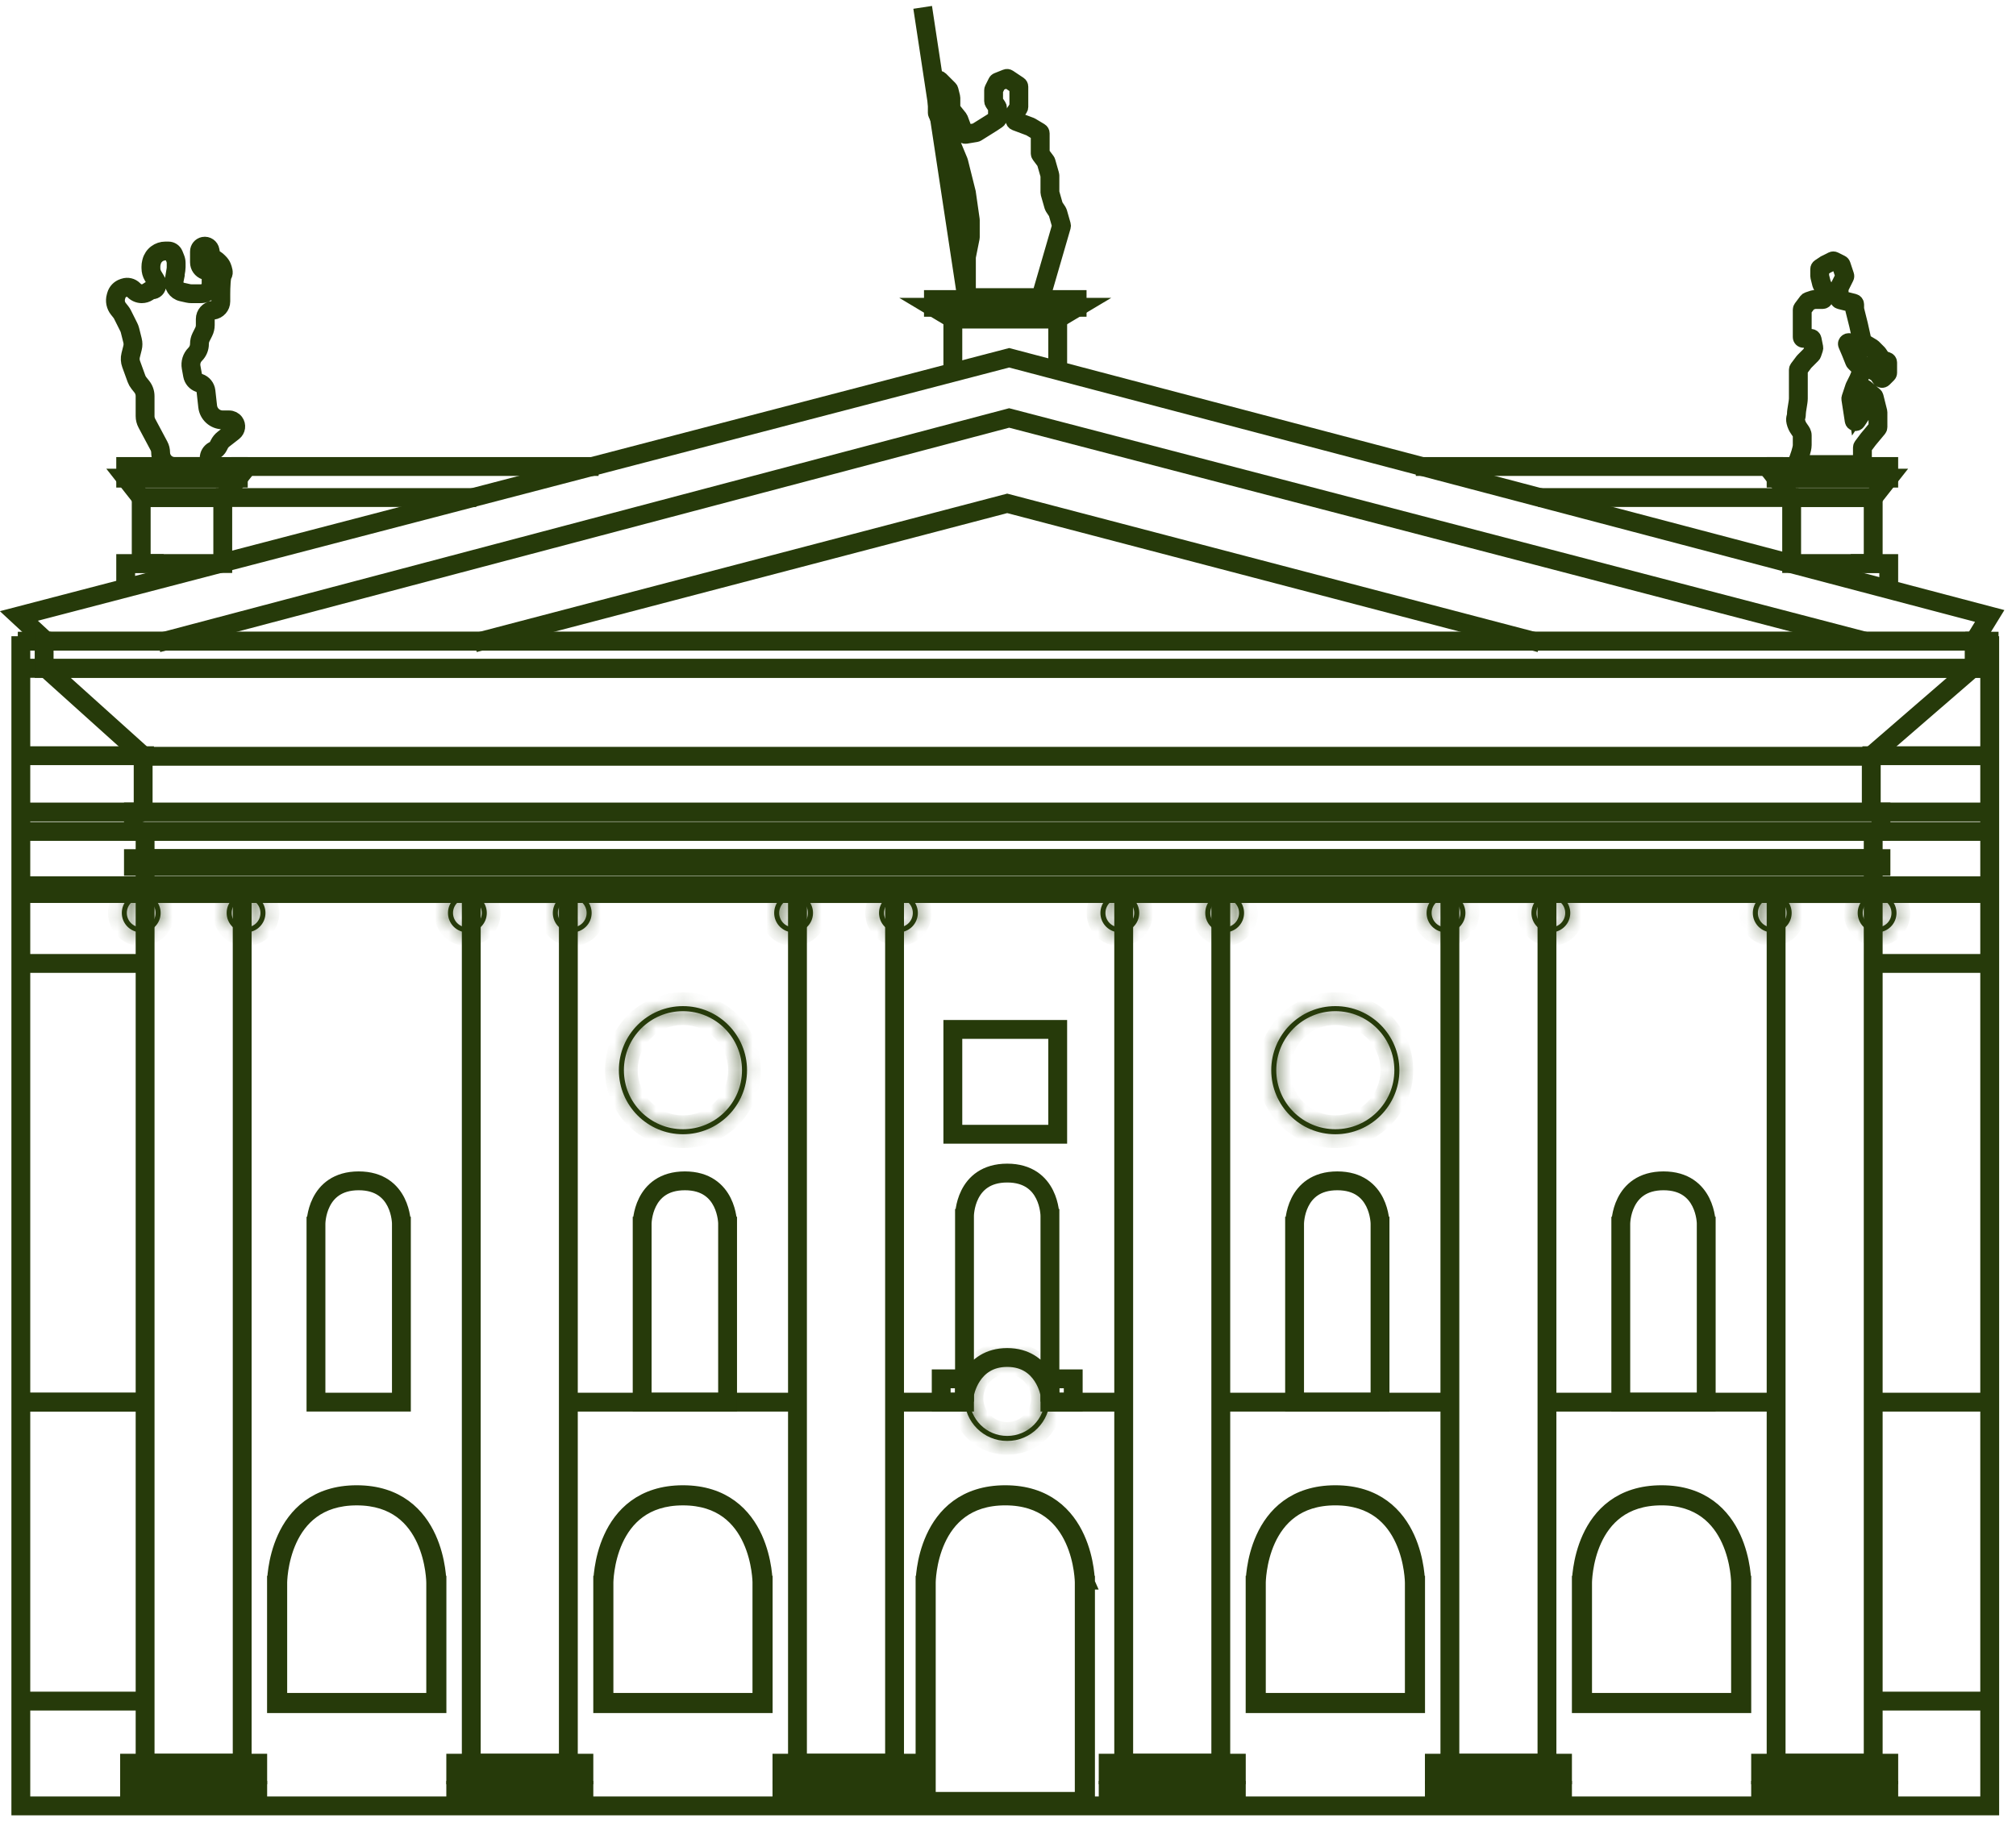 <svg xmlns="http://www.w3.org/2000/svg" width="146" height="132" viewBox="0 0 146 132" fill="none"><path fill-rule="evenodd" clip-rule="evenodd" d="M81.379 101.753H76.035V101.388H81.379V101.753Z" fill="#263A0A" stroke="#263A0A"></path><path fill-rule="evenodd" clip-rule="evenodd" d="M105.002 101.753H88.409V101.388H105.002V101.753Z" fill="#263A0A" stroke="#263A0A"></path><path fill-rule="evenodd" clip-rule="evenodd" d="M57.756 101.753H41.163V101.388H57.756V101.753Z" fill="#263A0A" stroke="#263A0A"></path><path fill-rule="evenodd" clip-rule="evenodd" d="M10.508 101.753L1.509 101.753L1.509 101.388L10.508 101.388L10.508 101.753Z" fill="#263A0A" stroke="#263A0A"></path><path fill-rule="evenodd" clip-rule="evenodd" d="M128.627 101.753H112.034V101.388H128.627V101.753Z" fill="#263A0A" stroke="#263A0A"></path><path fill-rule="evenodd" clip-rule="evenodd" d="M1.79 101.753H10.509V101.388H1.79V101.753Z" fill="#263A0A" stroke="#263A0A"></path><path fill-rule="evenodd" clip-rule="evenodd" d="M144.237 101.753H135.519V101.388H144.237V101.753Z" fill="#263A0A" stroke="#263A0A"></path><path fill-rule="evenodd" clip-rule="evenodd" d="M1.79 123.408H10.509V123.043H1.79V123.408Z" fill="#263A0A" stroke="#263A0A"></path><path fill-rule="evenodd" clip-rule="evenodd" d="M144.237 123.408H135.519V123.043H144.237V123.408Z" fill="#263A0A" stroke="#263A0A"></path><path fill-rule="evenodd" clip-rule="evenodd" d="M1.79 69.973H10.509V69.608H1.79V69.973Z" fill="#263A0A" stroke="#263A0A"></path><path fill-rule="evenodd" clip-rule="evenodd" d="M144.237 69.973H135.519V69.608H144.237V69.973Z" fill="#263A0A" stroke="#263A0A"></path><path fill-rule="evenodd" clip-rule="evenodd" d="M1.789 64.909H9.945V64.544H1.789V64.909Z" fill="#263A0A" stroke="#263A0A"></path><path fill-rule="evenodd" clip-rule="evenodd" d="M144.236 64.909H136.08V64.544H144.236V64.909Z" fill="#263A0A" stroke="#263A0A"></path><path fill-rule="evenodd" clip-rule="evenodd" d="M1.789 64.347H9.945V63.982H1.789V64.347Z" fill="#263A0A" stroke="#263A0A"></path><path fill-rule="evenodd" clip-rule="evenodd" d="M144.236 64.347H136.08V63.983H144.236V64.347Z" fill="#263A0A" stroke="#263A0A"></path><path fill-rule="evenodd" clip-rule="evenodd" d="M1.789 60.41H9.945V60.045H1.789V60.41Z" fill="#263A0A" stroke="#263A0A"></path><path fill-rule="evenodd" clip-rule="evenodd" d="M144.236 60.41H136.08V60.045H144.236V60.41Z" fill="#263A0A" stroke="#263A0A"></path><path fill-rule="evenodd" clip-rule="evenodd" d="M1.789 59.005H9.945V58.64H1.789V59.005Z" fill="#263A0A" stroke="#263A0A"></path><path fill-rule="evenodd" clip-rule="evenodd" d="M144.236 59.004H136.08V58.639H144.236V59.004Z" fill="#263A0A" stroke="#263A0A"></path><path fill-rule="evenodd" clip-rule="evenodd" d="M1.789 54.925H10.648V54.56H1.789V54.925Z" fill="#263A0A" stroke="#263A0A"></path><path fill-rule="evenodd" clip-rule="evenodd" d="M144.237 54.925H135.378V54.56H144.237V54.925Z" fill="#263A0A" stroke="#263A0A"></path><path fill-rule="evenodd" clip-rule="evenodd" d="M1.79 48.598H3.196V48.233H1.79V48.598Z" fill="#263A0A" stroke="#263A0A"></path><path fill-rule="evenodd" clip-rule="evenodd" d="M144.236 48.598H142.83V48.233H144.236V48.598Z" fill="#263A0A" stroke="#263A0A"></path><path fill-rule="evenodd" clip-rule="evenodd" d="M1.79 46.63H3.196V46.265H1.79V46.63Z" fill="#263A0A" stroke="#263A0A"></path><path fill-rule="evenodd" clip-rule="evenodd" d="M144.236 46.63H142.83V46.265H144.236V46.63Z" fill="#263A0A" stroke="#263A0A"></path><path fill-rule="evenodd" clip-rule="evenodd" d="M69.849 101.753L64.787 101.753L64.787 101.388L69.849 101.388L69.849 101.753Z" fill="#263A0A" stroke="#263A0A"></path><path fill-rule="evenodd" clip-rule="evenodd" d="M72.83 5.516C72.913 5.482 73.008 5.492 73.083 5.542L73.846 6.051C73.922 6.102 73.968 6.187 73.968 6.279V7.749C73.968 7.803 73.952 7.856 73.922 7.901L73.687 8.254V8.634L74.686 9.009C74.701 9.015 74.716 9.022 74.73 9.031L75.382 9.422C75.465 9.471 75.515 9.56 75.515 9.656V11.091L75.89 11.591C75.91 11.618 75.925 11.648 75.934 11.68L76.207 12.636C76.215 12.66 76.218 12.685 76.218 12.711V13.938L76.484 14.871L76.742 15.257C76.758 15.28 76.77 15.306 76.777 15.334L77.047 16.279C77.062 16.328 77.062 16.381 77.047 16.43L75.564 21.542C75.53 21.659 75.422 21.74 75.301 21.74H70.08C69.929 21.74 69.806 21.617 69.806 21.466V18.613C69.806 18.595 69.808 18.577 69.812 18.559L70.088 17.18V15.945L69.81 13.999L69.253 11.771L68.556 10.1L67.722 8.293C67.706 8.257 67.697 8.218 67.697 8.178V5.888C67.697 5.644 67.992 5.522 68.165 5.694L68.835 6.364C68.87 6.399 68.895 6.443 68.907 6.491L69.038 7.018C69.044 7.04 69.046 7.062 69.046 7.085V7.853L69.56 8.495C69.578 8.517 69.592 8.543 69.603 8.57L69.966 9.541L70.626 9.431L71.718 8.748L72.056 8.523V7.832L71.821 7.479C71.791 7.434 71.775 7.381 71.775 7.327V6.533C71.775 6.49 71.785 6.448 71.804 6.41L72.06 5.898C72.09 5.838 72.141 5.791 72.203 5.766L72.83 5.516ZM72.921 5.872L72.371 6.092L72.14 6.554V7.299L72.375 7.652C72.405 7.697 72.421 7.75 72.421 7.804V8.571C72.421 8.663 72.376 8.748 72.299 8.799L71.916 9.055L70.804 9.75C70.774 9.769 70.74 9.782 70.704 9.788L69.952 9.913C69.823 9.934 69.697 9.861 69.651 9.739L69.266 8.712L68.742 8.056C68.703 8.008 68.682 7.947 68.682 7.885V7.096L68.559 6.604L68.062 6.108V8.158L68.891 9.953L69.592 11.637C69.598 11.65 69.602 11.663 69.605 11.676L70.168 13.929L70.45 15.9C70.452 15.913 70.453 15.926 70.453 15.939V17.189C70.453 17.207 70.451 17.225 70.447 17.243L70.171 18.622V21.375H75.232L76.689 16.354L76.43 15.447L76.173 15.061C76.157 15.038 76.145 15.012 76.138 14.985L75.864 14.026C75.857 14.002 75.853 13.976 75.853 13.951V12.724L75.588 11.796L75.205 11.285C75.169 11.238 75.15 11.18 75.15 11.121V9.708L74.55 9.348L73.5 8.954C73.393 8.914 73.322 8.812 73.322 8.698V8.226C73.322 8.172 73.338 8.119 73.368 8.074L73.603 7.721V6.327L72.921 5.872Z" fill="#263A0A" stroke="#263A0A"></path><path fill-rule="evenodd" clip-rule="evenodd" d="M68.823 22.921H76.782V26.759H76.417V23.286H69.188V26.759H68.823V22.921Z" fill="#263A0A" stroke="#263A0A"></path><mask id="path-29-inside-1_2224_34695" fill="white"><path fill-rule="evenodd" clip-rule="evenodd" d="M72.942 104.017C74.449 104.017 75.671 102.795 75.671 101.288C75.671 99.781 74.449 98.559 72.942 98.559C71.435 98.559 70.214 99.781 70.214 101.288C70.214 102.795 71.435 104.017 72.942 104.017ZM72.942 104.382C74.651 104.382 76.036 102.997 76.036 101.288C76.036 99.579 74.651 98.195 72.942 98.195C71.234 98.195 69.849 99.579 69.849 101.288C69.849 102.997 71.234 104.382 72.942 104.382Z"></path></mask><path fill-rule="evenodd" clip-rule="evenodd" d="M72.942 104.017C74.449 104.017 75.671 102.795 75.671 101.288C75.671 99.781 74.449 98.559 72.942 98.559C71.435 98.559 70.214 99.781 70.214 101.288C70.214 102.795 71.435 104.017 72.942 104.017ZM72.942 104.382C74.651 104.382 76.036 102.997 76.036 101.288C76.036 99.579 74.651 98.195 72.942 98.195C71.234 98.195 69.849 99.579 69.849 101.288C69.849 102.997 71.234 104.382 72.942 104.382Z" fill="#263A0A"></path><path d="M74.671 101.288C74.671 102.243 73.897 103.017 72.942 103.017V105.017C75.001 105.017 76.671 103.347 76.671 101.288H74.671ZM72.942 99.559C73.897 99.559 74.671 100.333 74.671 101.288H76.671C76.671 99.229 75.001 97.559 72.942 97.559V99.559ZM71.214 101.288C71.214 100.333 71.987 99.559 72.942 99.559V97.559C70.883 97.559 69.214 99.229 69.214 101.288H71.214ZM72.942 103.017C71.987 103.017 71.214 102.243 71.214 101.288H69.214C69.214 103.347 70.883 105.017 72.942 105.017V103.017ZM75.036 101.288C75.036 102.444 74.099 103.382 72.942 103.382V105.382C75.203 105.382 77.036 103.549 77.036 101.288H75.036ZM72.942 99.195C74.099 99.195 75.036 100.132 75.036 101.288H77.036C77.036 99.027 75.203 97.195 72.942 97.195V99.195ZM70.849 101.288C70.849 100.132 71.786 99.195 72.942 99.195V97.195C70.681 97.195 68.849 99.027 68.849 101.288H70.849ZM72.942 103.382C71.786 103.382 70.849 102.444 70.849 101.288H68.849C68.849 103.549 70.681 105.382 72.942 105.382V103.382Z" fill="#263A0A" mask="url(#path-29-inside-1_2224_34695)"></path><path fill-rule="evenodd" clip-rule="evenodd" d="M132.646 18.743C132.723 18.704 132.814 18.704 132.891 18.743L133.379 18.987C133.443 19.019 133.493 19.076 133.516 19.145L133.773 19.917C133.796 19.986 133.791 20.061 133.758 20.126L133.373 20.897V21.555L134.29 21.785C134.412 21.815 134.498 21.925 134.498 22.05V22.379L134.774 23.484L135.039 24.675L135.665 25.051C135.684 25.063 135.702 25.076 135.718 25.092L136.125 25.5C136.138 25.513 136.149 25.527 136.159 25.542L136.401 25.904L136.701 26.004C136.813 26.041 136.888 26.146 136.888 26.264V27.004C136.888 27.076 136.859 27.146 136.808 27.197L136.491 27.514C136.369 27.636 136.166 27.616 136.07 27.472L135.873 27.177L135.25 26.803C135.166 26.753 135.12 26.665 135.116 26.576C135.113 26.508 135.104 26.432 135.089 26.378C135.087 26.375 135.086 26.371 135.085 26.368C135.051 26.357 135.024 26.34 135.007 26.329C134.974 26.307 134.943 26.279 134.916 26.251C134.861 26.196 134.802 26.124 134.746 26.049C134.637 25.903 134.525 25.729 134.452 25.608L134.153 25.309L134.202 25.425L134.471 26.095L134.964 26.589C135.041 26.666 135.065 26.782 135.025 26.884L134.763 27.538L134.484 28.096L134.221 28.885L134.424 30.205L134.695 29.799V28.221C134.695 27.988 134.966 27.862 135.144 28.01L135.815 28.57C135.86 28.607 135.891 28.657 135.905 28.713L136.177 29.799C136.182 29.82 136.185 29.843 136.185 29.865V30.946C136.185 31.01 136.163 31.072 136.122 31.121L135.443 31.936L135.06 32.446V33.559C135.06 33.71 134.937 33.833 134.786 33.833H130.235C130.038 33.833 129.908 33.633 129.981 33.454C130.053 33.275 130.144 33.035 130.215 32.805C130.289 32.567 130.336 32.363 130.336 32.244V31.541C130.336 31.466 130.302 31.405 130.212 31.278C130.207 31.271 130.201 31.264 130.196 31.256C130.111 31.138 129.999 30.981 129.923 30.755C129.847 30.525 129.839 30.386 129.865 30.258C129.874 30.21 129.883 30.178 129.891 30.151C129.905 30.103 129.914 30.07 129.914 29.994C129.914 29.838 129.951 29.616 129.985 29.416L129.987 29.402C130.023 29.184 130.055 28.991 130.055 28.869V26.79C130.055 26.731 130.074 26.674 130.109 26.626L130.509 26.093C130.517 26.083 130.525 26.073 130.535 26.064L131.062 25.537L131.174 25.202L131.072 24.693H130.61C130.458 24.693 130.336 24.57 130.336 24.419V22.431C130.336 22.372 130.355 22.315 130.391 22.267L130.777 21.752C130.811 21.707 130.857 21.674 130.91 21.656L131.29 21.529C131.318 21.52 131.347 21.515 131.377 21.515H131.923L132.012 21.157L131.766 20.663C131.757 20.646 131.75 20.627 131.745 20.608L131.61 20.066C131.604 20.044 131.601 20.022 131.601 19.999V19.497C131.601 19.405 131.647 19.32 131.723 19.269L132.114 19.009L132.646 18.743ZM132.768 19.09L132.298 19.325L131.966 19.546V19.988L132.097 20.509L132.354 21.024C132.383 21.082 132.39 21.149 132.375 21.212L132.259 21.673C132.229 21.795 132.12 21.88 131.994 21.88H131.392L131.052 21.994L130.701 22.462V24.328H131.147C131.277 24.328 131.389 24.42 131.415 24.548L131.536 25.154C131.546 25.201 131.543 25.249 131.528 25.294L131.401 25.672C131.388 25.713 131.365 25.75 131.335 25.779L130.797 26.318L130.42 26.821V28.869C130.42 29.025 130.383 29.248 130.349 29.448L130.347 29.462C130.311 29.68 130.279 29.873 130.279 29.994C130.279 30.122 130.25 30.227 130.233 30.289C130.228 30.306 130.225 30.319 130.223 30.329C130.213 30.377 130.206 30.448 130.27 30.64C130.327 30.812 130.411 30.929 130.496 31.048C130.5 31.054 130.504 31.06 130.509 31.066L130.509 31.066C130.594 31.185 130.701 31.335 130.701 31.541V32.244C130.701 32.425 130.637 32.677 130.564 32.913C130.504 33.106 130.432 33.302 130.368 33.468H134.695V32.415C134.695 32.356 134.714 32.298 134.75 32.251L135.156 31.709L135.82 30.913V29.876L135.559 28.831L135.06 28.415V29.826C135.06 29.88 135.044 29.933 135.014 29.978L134.597 30.603C134.459 30.811 134.137 30.74 134.099 30.493L133.857 28.919C133.85 28.876 133.854 28.832 133.868 28.791L134.14 27.974C134.144 27.962 134.149 27.95 134.155 27.938L134.43 27.389L134.663 26.804L134.199 26.34C134.173 26.314 134.152 26.282 134.139 26.248L133.865 25.564L133.631 25.018C133.512 24.741 133.863 24.503 134.076 24.716L134.717 25.358C134.733 25.373 134.747 25.391 134.758 25.41C134.828 25.525 134.936 25.693 135.039 25.831C135.09 25.9 135.137 25.956 135.174 25.994C135.186 26.005 135.195 26.013 135.201 26.019C135.281 26.032 135.336 26.082 135.368 26.126C135.404 26.174 135.425 26.23 135.439 26.276C135.461 26.354 135.473 26.441 135.478 26.514L136.079 26.874C136.114 26.895 136.143 26.924 136.166 26.957L136.312 27.177L136.523 26.966V26.329L136.256 26.24C136.198 26.221 136.148 26.183 136.115 26.132L135.861 25.752L135.467 25.358L134.817 24.968C134.753 24.93 134.707 24.866 134.691 24.793L134.419 23.568L134.141 22.456C134.135 22.434 134.133 22.412 134.133 22.39V22.122L133.215 21.892C133.093 21.862 133.008 21.752 133.008 21.627V20.876C133.008 20.833 133.018 20.791 133.037 20.753L133.415 19.997L133.182 19.296L132.768 19.09ZM135.214 26.028C135.214 26.028 135.213 26.028 135.211 26.026C135.213 26.027 135.214 26.028 135.214 26.028Z" fill="#263A0A" stroke="#263A0A"></path><path fill-rule="evenodd" clip-rule="evenodd" d="M8.727 34.453H17.634L16.241 36.224H10.119L8.727 34.453ZM9.478 34.818L10.297 35.859H16.064L16.882 34.818H9.478Z" fill="#263A0A" stroke="#263A0A"></path><path fill-rule="evenodd" clip-rule="evenodd" d="M137.158 34.453H128.251L129.644 36.224H135.765L137.158 34.453ZM136.407 34.818L135.588 35.859H129.821L129.002 34.818H136.407Z" fill="#263A0A" stroke="#263A0A"></path><path fill-rule="evenodd" clip-rule="evenodd" d="M78.665 22.078H66.938L68.959 23.286H76.644L78.665 22.078ZM77.344 22.443L76.543 22.921H69.06L68.259 22.443H77.344Z" fill="#263A0A" stroke="#263A0A"></path><path fill-rule="evenodd" clip-rule="evenodd" d="M8.92 40.641H11.352V41.006H9.285V42.511H8.92V40.641Z" fill="#263A0A" stroke="#263A0A"></path><path fill-rule="evenodd" clip-rule="evenodd" d="M136.966 40.641H134.533V41.006H136.601V42.511H136.966V40.641Z" fill="#263A0A" stroke="#263A0A"></path><path fill-rule="evenodd" clip-rule="evenodd" d="M73.084 25.728L144.38 44.505L143.073 46.63H3.265L1 44.527L73.084 25.728ZM1.736 44.712L3.408 46.265H142.869L143.811 44.733L73.083 26.106L1.736 44.712Z" fill="#263A0A" stroke="#263A0A"></path><path fill-rule="evenodd" clip-rule="evenodd" d="M2.861 48.233H143.32L135.701 54.827V58.821H135.336V54.66L142.341 48.598H3.812L10.55 54.662V58.821H10.185V54.825L2.861 48.233Z" fill="#263A0A" stroke="#263A0A"></path><path fill-rule="evenodd" clip-rule="evenodd" d="M10.326 64.544H17.722V127.906H10.326V64.544ZM10.691 64.909V127.541H17.357V64.909H10.691Z" fill="#263A0A" stroke="#263A0A"></path><path fill-rule="evenodd" clip-rule="evenodd" d="M10.326 128.385H17.722V129.875H10.326V128.385ZM10.691 128.75V129.51H17.357V128.75H10.691Z" fill="#263A0A" stroke="#263A0A"></path><mask id="path-41-inside-2_2224_34695" fill="white"><path fill-rule="evenodd" clip-rule="evenodd" d="M10.227 67.175C10.803 67.175 11.269 66.709 11.269 66.133C11.269 65.558 10.803 65.092 10.227 65.092C9.652 65.092 9.186 65.558 9.186 66.133C9.186 66.709 9.652 67.175 10.227 67.175ZM10.227 67.54C11.004 67.54 11.634 66.91 11.634 66.133C11.634 65.357 11.004 64.727 10.227 64.727C9.451 64.727 8.821 65.357 8.821 66.133C8.821 66.91 9.451 67.54 10.227 67.54Z"></path></mask><path fill-rule="evenodd" clip-rule="evenodd" d="M10.227 67.175C10.803 67.175 11.269 66.709 11.269 66.133C11.269 65.558 10.803 65.092 10.227 65.092C9.652 65.092 9.186 65.558 9.186 66.133C9.186 66.709 9.652 67.175 10.227 67.175ZM10.227 67.54C11.004 67.54 11.634 66.91 11.634 66.133C11.634 65.357 11.004 64.727 10.227 64.727C9.451 64.727 8.821 65.357 8.821 66.133C8.821 66.91 9.451 67.54 10.227 67.54Z" fill="#263A0A"></path><path d="M10.269 66.133C10.269 66.156 10.25 66.175 10.227 66.175V68.175C11.355 68.175 12.269 67.261 12.269 66.133H10.269ZM10.227 66.092C10.25 66.092 10.269 66.111 10.269 66.133H12.269C12.269 65.006 11.355 64.092 10.227 64.092V66.092ZM10.186 66.133C10.186 66.111 10.205 66.092 10.227 66.092V64.092C9.1 64.092 8.186 65.006 8.186 66.133H10.186ZM10.227 66.175C10.205 66.175 10.186 66.156 10.186 66.133H8.186C8.186 67.261 9.1 68.175 10.227 68.175V66.175ZM10.634 66.133C10.634 66.358 10.452 66.54 10.227 66.54V68.54C11.556 68.54 12.634 67.462 12.634 66.133H10.634ZM10.227 65.727C10.452 65.727 10.634 65.909 10.634 66.133H12.634C12.634 64.805 11.556 63.727 10.227 63.727V65.727ZM9.821 66.133C9.821 65.909 10.003 65.727 10.227 65.727V63.727C8.899 63.727 7.821 64.805 7.821 66.133H9.821ZM10.227 66.54C10.003 66.54 9.821 66.358 9.821 66.133H7.821C7.821 67.462 8.899 68.54 10.227 68.54V66.54Z" fill="#263A0A" mask="url(#path-41-inside-2_2224_34695)"></path><mask id="path-43-inside-3_2224_34695" fill="white"><path fill-rule="evenodd" clip-rule="evenodd" d="M17.82 67.175C18.395 67.175 18.861 66.709 18.861 66.133C18.861 65.558 18.395 65.092 17.82 65.092C17.245 65.092 16.779 65.558 16.779 66.133C16.779 66.709 17.245 67.175 17.82 67.175ZM17.82 67.54C18.597 67.54 19.226 66.91 19.226 66.133C19.226 65.357 18.597 64.727 17.82 64.727C17.044 64.727 16.414 65.357 16.414 66.133C16.414 66.91 17.044 67.54 17.82 67.54Z"></path></mask><path fill-rule="evenodd" clip-rule="evenodd" d="M17.82 67.175C18.395 67.175 18.861 66.709 18.861 66.133C18.861 65.558 18.395 65.092 17.82 65.092C17.245 65.092 16.779 65.558 16.779 66.133C16.779 66.709 17.245 67.175 17.82 67.175ZM17.82 67.54C18.597 67.54 19.226 66.91 19.226 66.133C19.226 65.357 18.597 64.727 17.82 64.727C17.044 64.727 16.414 65.357 16.414 66.133C16.414 66.91 17.044 67.54 17.82 67.54Z" fill="#263A0A"></path><path d="M17.861 66.133C17.861 66.156 17.843 66.175 17.82 66.175V68.175C18.948 68.175 19.861 67.261 19.861 66.133H17.861ZM17.82 66.092C17.843 66.092 17.861 66.111 17.861 66.133H19.861C19.861 65.006 18.948 64.092 17.82 64.092V66.092ZM17.779 66.133C17.779 66.111 17.797 66.092 17.82 66.092V64.092C16.693 64.092 15.779 65.006 15.779 66.133H17.779ZM17.82 66.175C17.797 66.175 17.779 66.156 17.779 66.133H15.779C15.779 67.261 16.693 68.175 17.82 68.175V66.175ZM18.226 66.133C18.226 66.358 18.045 66.54 17.82 66.54V68.54C19.149 68.54 20.226 67.462 20.226 66.133H18.226ZM17.82 65.727C18.045 65.727 18.226 65.909 18.226 66.133H20.226C20.226 64.805 19.149 63.727 17.82 63.727V65.727ZM17.414 66.133C17.414 65.909 17.596 65.727 17.82 65.727V63.727C16.491 63.727 15.414 64.805 15.414 66.133H17.414ZM17.82 66.54C17.596 66.54 17.414 66.358 17.414 66.133H15.414C15.414 67.462 16.491 68.54 17.82 68.54V66.54Z" fill="#263A0A" mask="url(#path-43-inside-3_2224_34695)"></path><path fill-rule="evenodd" clip-rule="evenodd" d="M9.201 127.541H18.847V128.75H9.201V127.541ZM9.566 127.906V128.385H18.482V127.906H9.566Z" fill="#263A0A" stroke="#263A0A"></path><path fill-rule="evenodd" clip-rule="evenodd" d="M9.201 129.51H18.847V130.719H9.201V129.51ZM9.566 129.875V130.354H18.482V129.875H9.566Z" fill="#263A0A" stroke="#263A0A"></path><path fill-rule="evenodd" clip-rule="evenodd" d="M33.947 64.545H41.343V127.907H33.947V64.545ZM34.312 64.91V127.542H40.978V64.91H34.312Z" fill="#263A0A" stroke="#263A0A"></path><path fill-rule="evenodd" clip-rule="evenodd" d="M33.947 128.385H41.343V129.875H33.947V128.385ZM34.312 128.75V129.51H40.978V128.75H34.312Z" fill="#263A0A" stroke="#263A0A"></path><mask id="path-49-inside-4_2224_34695" fill="white"><path fill-rule="evenodd" clip-rule="evenodd" d="M33.849 67.175C34.424 67.175 34.89 66.709 34.89 66.134C34.89 65.559 34.424 65.093 33.849 65.093C33.274 65.093 32.808 65.559 32.808 66.134C32.808 66.709 33.274 67.175 33.849 67.175ZM33.849 67.54C34.626 67.54 35.255 66.911 35.255 66.134C35.255 65.358 34.626 64.728 33.849 64.728C33.072 64.728 32.443 65.358 32.443 66.134C32.443 66.911 33.072 67.54 33.849 67.54Z"></path></mask><path fill-rule="evenodd" clip-rule="evenodd" d="M33.849 67.175C34.424 67.175 34.89 66.709 34.89 66.134C34.89 65.559 34.424 65.093 33.849 65.093C33.274 65.093 32.808 65.559 32.808 66.134C32.808 66.709 33.274 67.175 33.849 67.175ZM33.849 67.54C34.626 67.54 35.255 66.911 35.255 66.134C35.255 65.358 34.626 64.728 33.849 64.728C33.072 64.728 32.443 65.358 32.443 66.134C32.443 66.911 33.072 67.54 33.849 67.54Z" fill="#263A0A"></path><path d="M33.89 66.134C33.89 66.157 33.872 66.175 33.849 66.175V68.175C34.976 68.175 35.89 67.261 35.89 66.134H33.89ZM33.849 66.093C33.872 66.093 33.89 66.111 33.89 66.134H35.89C35.89 65.007 34.976 64.093 33.849 64.093V66.093ZM33.808 66.134C33.808 66.111 33.826 66.093 33.849 66.093V64.093C32.722 64.093 31.808 65.007 31.808 66.134H33.808ZM33.849 66.175C33.826 66.175 33.808 66.157 33.808 66.134H31.808C31.808 67.261 32.722 68.175 33.849 68.175V66.175ZM34.255 66.134C34.255 66.358 34.073 66.54 33.849 66.54V68.54C35.178 68.54 36.255 67.463 36.255 66.134H34.255ZM33.849 65.728C34.073 65.728 34.255 65.91 34.255 66.134H36.255C36.255 64.805 35.178 63.728 33.849 63.728V65.728ZM33.443 66.134C33.443 65.91 33.625 65.728 33.849 65.728V63.728C32.52 63.728 31.443 64.805 31.443 66.134H33.443ZM33.849 66.54C33.625 66.54 33.443 66.358 33.443 66.134H31.443C31.443 67.463 32.52 68.54 33.849 68.54V66.54Z" fill="#263A0A" mask="url(#path-49-inside-4_2224_34695)"></path><mask id="path-51-inside-5_2224_34695" fill="white"><path fill-rule="evenodd" clip-rule="evenodd" d="M41.442 67.175C42.017 67.175 42.483 66.709 42.483 66.134C42.483 65.559 42.017 65.093 41.442 65.093C40.867 65.093 40.401 65.559 40.401 66.134C40.401 66.709 40.867 67.175 41.442 67.175ZM41.442 67.54C42.218 67.54 42.848 66.911 42.848 66.134C42.848 65.358 42.218 64.728 41.442 64.728C40.665 64.728 40.036 65.358 40.036 66.134C40.036 66.911 40.665 67.54 41.442 67.54Z"></path></mask><path fill-rule="evenodd" clip-rule="evenodd" d="M41.442 67.175C42.017 67.175 42.483 66.709 42.483 66.134C42.483 65.559 42.017 65.093 41.442 65.093C40.867 65.093 40.401 65.559 40.401 66.134C40.401 66.709 40.867 67.175 41.442 67.175ZM41.442 67.54C42.218 67.54 42.848 66.911 42.848 66.134C42.848 65.358 42.218 64.728 41.442 64.728C40.665 64.728 40.036 65.358 40.036 66.134C40.036 66.911 40.665 67.54 41.442 67.54Z" fill="#263A0A"></path><path d="M41.483 66.134C41.483 66.157 41.465 66.175 41.442 66.175V68.175C42.569 68.175 43.483 67.261 43.483 66.134H41.483ZM41.442 66.093C41.465 66.093 41.483 66.111 41.483 66.134H43.483C43.483 65.007 42.569 64.093 41.442 64.093V66.093ZM41.401 66.134C41.401 66.111 41.419 66.093 41.442 66.093V64.093C40.315 64.093 39.401 65.007 39.401 66.134H41.401ZM41.442 66.175C41.419 66.175 41.401 66.157 41.401 66.134H39.401C39.401 67.261 40.315 68.175 41.442 68.175V66.175ZM41.848 66.134C41.848 66.358 41.666 66.54 41.442 66.54V68.54C42.771 68.54 43.848 67.463 43.848 66.134H41.848ZM41.442 65.728C41.666 65.728 41.848 65.91 41.848 66.134H43.848C43.848 64.805 42.771 63.728 41.442 63.728V65.728ZM41.036 66.134C41.036 65.91 41.218 65.728 41.442 65.728V63.728C40.113 63.728 39.036 64.805 39.036 66.134H41.036ZM41.442 66.54C41.218 66.54 41.036 66.358 41.036 66.134H39.036C39.036 67.463 40.113 68.54 41.442 68.54V66.54Z" fill="#263A0A" mask="url(#path-51-inside-5_2224_34695)"></path><path fill-rule="evenodd" clip-rule="evenodd" d="M32.823 127.542H42.468V128.751H32.823V127.542ZM33.188 127.907V128.386H42.104V127.907H33.188Z" fill="#263A0A" stroke="#263A0A"></path><path fill-rule="evenodd" clip-rule="evenodd" d="M32.823 129.511H42.468V130.719H32.823V129.511ZM33.188 129.876V130.354H42.104V129.876H33.188Z" fill="#263A0A" stroke="#263A0A"></path><path fill-rule="evenodd" clip-rule="evenodd" d="M57.571 64.544H64.967V127.906H57.571V64.544ZM57.936 64.909V127.541H64.602V64.909H57.936Z" fill="#263A0A" stroke="#263A0A"></path><path fill-rule="evenodd" clip-rule="evenodd" d="M57.571 128.385H64.967V129.875H57.571V128.385ZM57.936 128.75V129.51H64.602V128.75H57.936Z" fill="#263A0A" stroke="#263A0A"></path><mask id="path-57-inside-6_2224_34695" fill="white"><path fill-rule="evenodd" clip-rule="evenodd" d="M57.473 67.175C58.048 67.175 58.514 66.709 58.514 66.133C58.514 65.558 58.048 65.092 57.473 65.092C56.898 65.092 56.431 65.558 56.431 66.133C56.431 66.709 56.898 67.175 57.473 67.175ZM57.473 67.54C58.249 67.54 58.879 66.91 58.879 66.133C58.879 65.357 58.249 64.727 57.473 64.727C56.696 64.727 56.066 65.357 56.066 66.133C56.066 66.91 56.696 67.54 57.473 67.54Z"></path></mask><path fill-rule="evenodd" clip-rule="evenodd" d="M57.473 67.175C58.048 67.175 58.514 66.709 58.514 66.133C58.514 65.558 58.048 65.092 57.473 65.092C56.898 65.092 56.431 65.558 56.431 66.133C56.431 66.709 56.898 67.175 57.473 67.175ZM57.473 67.54C58.249 67.54 58.879 66.91 58.879 66.133C58.879 65.357 58.249 64.727 57.473 64.727C56.696 64.727 56.066 65.357 56.066 66.133C56.066 66.91 56.696 67.54 57.473 67.54Z" fill="#263A0A"></path><path d="M57.514 66.133C57.514 66.156 57.495 66.175 57.473 66.175V68.175C58.6 68.175 59.514 67.261 59.514 66.133H57.514ZM57.473 66.092C57.495 66.092 57.514 66.111 57.514 66.133H59.514C59.514 65.006 58.6 64.092 57.473 64.092V66.092ZM57.431 66.133C57.431 66.111 57.45 66.092 57.473 66.092V64.092C56.345 64.092 55.431 65.006 55.431 66.133H57.431ZM57.473 66.175C57.45 66.175 57.431 66.156 57.431 66.133H55.431C55.431 67.261 56.345 68.175 57.473 68.175V66.175ZM57.879 66.133C57.879 66.358 57.697 66.54 57.473 66.54V68.54C58.801 68.54 59.879 67.462 59.879 66.133H57.879ZM57.473 65.727C57.697 65.727 57.879 65.909 57.879 66.133H59.879C59.879 64.805 58.801 63.727 57.473 63.727V65.727ZM57.066 66.133C57.066 65.909 57.248 65.727 57.473 65.727V63.727C56.144 63.727 55.066 64.805 55.066 66.133H57.066ZM57.473 66.54C57.248 66.54 57.066 66.358 57.066 66.133H55.066C55.066 67.462 56.144 68.54 57.473 68.54V66.54Z" fill="#263A0A" mask="url(#path-57-inside-6_2224_34695)"></path><mask id="path-59-inside-7_2224_34695" fill="white"><path fill-rule="evenodd" clip-rule="evenodd" d="M65.065 67.175C65.64 67.175 66.107 66.709 66.107 66.133C66.107 65.558 65.64 65.092 65.065 65.092C64.49 65.092 64.024 65.558 64.024 66.133C64.024 66.709 64.49 67.175 65.065 67.175ZM65.065 67.54C65.842 67.54 66.472 66.91 66.472 66.133C66.472 65.357 65.842 64.727 65.065 64.727C64.289 64.727 63.659 65.357 63.659 66.133C63.659 66.91 64.289 67.54 65.065 67.54Z"></path></mask><path fill-rule="evenodd" clip-rule="evenodd" d="M65.065 67.175C65.64 67.175 66.107 66.709 66.107 66.133C66.107 65.558 65.64 65.092 65.065 65.092C64.49 65.092 64.024 65.558 64.024 66.133C64.024 66.709 64.49 67.175 65.065 67.175ZM65.065 67.54C65.842 67.54 66.472 66.91 66.472 66.133C66.472 65.357 65.842 64.727 65.065 64.727C64.289 64.727 63.659 65.357 63.659 66.133C63.659 66.91 64.289 67.54 65.065 67.54Z" fill="#263A0A"></path><path d="M65.107 66.133C65.107 66.156 65.088 66.175 65.065 66.175V68.175C66.193 68.175 67.107 67.261 67.107 66.133H65.107ZM65.065 66.092C65.088 66.092 65.107 66.111 65.107 66.133H67.107C67.107 65.006 66.193 64.092 65.065 64.092V66.092ZM65.024 66.133C65.024 66.111 65.043 66.092 65.065 66.092V64.092C63.938 64.092 63.024 65.006 63.024 66.133H65.024ZM65.065 66.175C65.043 66.175 65.024 66.156 65.024 66.133H63.024C63.024 67.261 63.938 68.175 65.065 68.175V66.175ZM65.472 66.133C65.472 66.358 65.29 66.54 65.065 66.54V68.54C66.394 68.54 67.472 67.462 67.472 66.133H65.472ZM65.065 65.727C65.29 65.727 65.472 65.909 65.472 66.133H67.472C67.472 64.805 66.394 63.727 65.065 63.727V65.727ZM64.659 66.133C64.659 65.909 64.841 65.727 65.065 65.727V63.727C63.736 63.727 62.659 64.805 62.659 66.133H64.659ZM65.065 66.54C64.841 66.54 64.659 66.358 64.659 66.133H62.659C62.659 67.462 63.736 68.54 65.065 68.54V66.54Z" fill="#263A0A" mask="url(#path-59-inside-7_2224_34695)"></path><path fill-rule="evenodd" clip-rule="evenodd" d="M56.446 127.541H66.092V128.75H56.446V127.541ZM56.811 127.906V128.385H65.727V127.906H56.811Z" fill="#263A0A" stroke="#263A0A"></path><path fill-rule="evenodd" clip-rule="evenodd" d="M56.446 129.51H66.092V130.719H56.446V129.51ZM56.811 129.875V130.354H65.727V129.875H56.811Z" fill="#263A0A" stroke="#263A0A"></path><path fill-rule="evenodd" clip-rule="evenodd" d="M81.197 64.544H88.593V127.906H81.197V64.544ZM81.562 64.909V127.541H88.228V64.909H81.562Z" fill="#263A0A" stroke="#263A0A"></path><path fill-rule="evenodd" clip-rule="evenodd" d="M81.197 128.385H88.593V129.875H81.197V128.385ZM81.562 128.75V129.51H88.228V128.75H81.562Z" fill="#263A0A" stroke="#263A0A"></path><mask id="path-65-inside-8_2224_34695" fill="white"><path fill-rule="evenodd" clip-rule="evenodd" d="M81.099 67.175C81.674 67.175 82.14 66.709 82.14 66.133C82.14 65.558 81.674 65.092 81.099 65.092C80.523 65.092 80.057 65.558 80.057 66.133C80.057 66.709 80.523 67.175 81.099 67.175ZM81.099 67.54C81.875 67.54 82.505 66.91 82.505 66.133C82.505 65.357 81.875 64.727 81.099 64.727C80.322 64.727 79.692 65.357 79.692 66.133C79.692 66.91 80.322 67.54 81.099 67.54Z"></path></mask><path fill-rule="evenodd" clip-rule="evenodd" d="M81.099 67.175C81.674 67.175 82.14 66.709 82.14 66.133C82.14 65.558 81.674 65.092 81.099 65.092C80.523 65.092 80.057 65.558 80.057 66.133C80.057 66.709 80.523 67.175 81.099 67.175ZM81.099 67.54C81.875 67.54 82.505 66.91 82.505 66.133C82.505 65.357 81.875 64.727 81.099 64.727C80.322 64.727 79.692 65.357 79.692 66.133C79.692 66.91 80.322 67.54 81.099 67.54Z" fill="#263A0A"></path><path d="M81.14 66.133C81.14 66.156 81.121 66.175 81.099 66.175V68.175C82.226 68.175 83.14 67.261 83.14 66.133H81.14ZM81.099 66.092C81.121 66.092 81.14 66.111 81.14 66.133H83.14C83.14 65.006 82.226 64.092 81.099 64.092V66.092ZM81.057 66.133C81.057 66.111 81.076 66.092 81.099 66.092V64.092C79.971 64.092 79.057 65.006 79.057 66.133H81.057ZM81.099 66.175C81.076 66.175 81.057 66.156 81.057 66.133H79.057C79.057 67.261 79.971 68.175 81.099 68.175V66.175ZM81.505 66.133C81.505 66.358 81.323 66.54 81.099 66.54V68.54C82.427 68.54 83.505 67.462 83.505 66.133H81.505ZM81.099 65.727C81.323 65.727 81.505 65.909 81.505 66.133H83.505C83.505 64.805 82.427 63.727 81.099 63.727V65.727ZM80.692 66.133C80.692 65.909 80.874 65.727 81.099 65.727V63.727C79.77 63.727 78.692 64.805 78.692 66.133H80.692ZM81.099 66.54C80.874 66.54 80.692 66.358 80.692 66.133H78.692C78.692 67.462 79.77 68.54 81.099 68.54V66.54Z" fill="#263A0A" mask="url(#path-65-inside-8_2224_34695)"></path><mask id="path-67-inside-9_2224_34695" fill="white"><path fill-rule="evenodd" clip-rule="evenodd" d="M88.691 67.175C89.266 67.175 89.733 66.709 89.733 66.133C89.733 65.558 89.266 65.092 88.691 65.092C88.116 65.092 87.65 65.558 87.65 66.133C87.65 66.709 88.116 67.175 88.691 67.175ZM88.691 67.54C89.468 67.54 90.097 66.91 90.097 66.133C90.097 65.357 89.468 64.727 88.691 64.727C87.915 64.727 87.285 65.357 87.285 66.133C87.285 66.91 87.915 67.54 88.691 67.54Z"></path></mask><path fill-rule="evenodd" clip-rule="evenodd" d="M88.691 67.175C89.266 67.175 89.733 66.709 89.733 66.133C89.733 65.558 89.266 65.092 88.691 65.092C88.116 65.092 87.65 65.558 87.65 66.133C87.65 66.709 88.116 67.175 88.691 67.175ZM88.691 67.54C89.468 67.54 90.097 66.91 90.097 66.133C90.097 65.357 89.468 64.727 88.691 64.727C87.915 64.727 87.285 65.357 87.285 66.133C87.285 66.91 87.915 67.54 88.691 67.54Z" fill="#263A0A"></path><path d="M88.733 66.133C88.733 66.156 88.714 66.175 88.691 66.175V68.175C89.819 68.175 90.733 67.261 90.733 66.133H88.733ZM88.691 66.092C88.714 66.092 88.733 66.111 88.733 66.133H90.733C90.733 65.006 89.819 64.092 88.691 64.092V66.092ZM88.65 66.133C88.65 66.111 88.669 66.092 88.691 66.092V64.092C87.564 64.092 86.65 65.006 86.65 66.133H88.65ZM88.691 66.175C88.669 66.175 88.65 66.156 88.65 66.133H86.65C86.65 67.261 87.564 68.175 88.691 68.175V66.175ZM89.097 66.133C89.097 66.358 88.916 66.54 88.691 66.54V68.54C90.02 68.54 91.097 67.462 91.097 66.133H89.097ZM88.691 65.727C88.916 65.727 89.097 65.909 89.097 66.133H91.097C91.097 64.805 90.02 63.727 88.691 63.727V65.727ZM88.285 66.133C88.285 65.909 88.467 65.727 88.691 65.727V63.727C87.362 63.727 86.285 64.805 86.285 66.133H88.285ZM88.691 66.54C88.467 66.54 88.285 66.358 88.285 66.133H86.285C86.285 67.462 87.362 68.54 88.691 68.54V66.54Z" fill="#263A0A" mask="url(#path-67-inside-9_2224_34695)"></path><path fill-rule="evenodd" clip-rule="evenodd" d="M80.072 127.541H89.718V128.75H80.072V127.541ZM80.437 127.906V128.385H89.353V127.906H80.437Z" fill="#263A0A" stroke="#263A0A"></path><path fill-rule="evenodd" clip-rule="evenodd" d="M80.072 129.51H89.718V130.719H80.072V129.51ZM80.437 129.875V130.354H89.353V129.875H80.437Z" fill="#263A0A" stroke="#263A0A"></path><path fill-rule="evenodd" clip-rule="evenodd" d="M104.819 64.545H112.215V127.907H104.819V64.545ZM105.184 64.91V127.542H111.85V64.91H105.184Z" fill="#263A0A" stroke="#263A0A"></path><path fill-rule="evenodd" clip-rule="evenodd" d="M104.819 128.386H112.215V129.876H104.819V128.386ZM105.184 128.751V129.511H111.85V128.751H105.184Z" fill="#263A0A" stroke="#263A0A"></path><mask id="path-73-inside-10_2224_34695" fill="white"><path fill-rule="evenodd" clip-rule="evenodd" d="M104.721 67.175C105.296 67.175 105.762 66.709 105.762 66.134C105.762 65.559 105.296 65.093 104.721 65.093C104.146 65.093 103.679 65.559 103.679 66.134C103.679 66.709 104.146 67.175 104.721 67.175ZM104.721 67.54C105.497 67.54 106.127 66.911 106.127 66.134C106.127 65.358 105.497 64.728 104.721 64.728C103.944 64.728 103.314 65.358 103.314 66.134C103.314 66.911 103.944 67.54 104.721 67.54Z"></path></mask><path fill-rule="evenodd" clip-rule="evenodd" d="M104.721 67.175C105.296 67.175 105.762 66.709 105.762 66.134C105.762 65.559 105.296 65.093 104.721 65.093C104.146 65.093 103.679 65.559 103.679 66.134C103.679 66.709 104.146 67.175 104.721 67.175ZM104.721 67.54C105.497 67.54 106.127 66.911 106.127 66.134C106.127 65.358 105.497 64.728 104.721 64.728C103.944 64.728 103.314 65.358 103.314 66.134C103.314 66.911 103.944 67.54 104.721 67.54Z" fill="#263A0A"></path><path d="M104.762 66.134C104.762 66.157 104.743 66.175 104.721 66.175V68.175C105.848 68.175 106.762 67.261 106.762 66.134H104.762ZM104.721 66.093C104.743 66.093 104.762 66.111 104.762 66.134H106.762C106.762 65.007 105.848 64.093 104.721 64.093V66.093ZM104.679 66.134C104.679 66.111 104.698 66.093 104.721 66.093V64.093C103.593 64.093 102.679 65.007 102.679 66.134H104.679ZM104.721 66.175C104.698 66.175 104.679 66.157 104.679 66.134H102.679C102.679 67.261 103.593 68.175 104.721 68.175V66.175ZM105.127 66.134C105.127 66.358 104.945 66.54 104.721 66.54V68.54C106.05 68.54 107.127 67.463 107.127 66.134H105.127ZM104.721 65.728C104.945 65.728 105.127 65.91 105.127 66.134H107.127C107.127 64.805 106.05 63.728 104.721 63.728V65.728ZM104.314 66.134C104.314 65.91 104.496 65.728 104.721 65.728V63.728C103.392 63.728 102.314 64.805 102.314 66.134H104.314ZM104.721 66.54C104.496 66.54 104.314 66.358 104.314 66.134H102.314C102.314 67.463 103.392 68.54 104.721 68.54V66.54Z" fill="#263A0A" mask="url(#path-73-inside-10_2224_34695)"></path><mask id="path-75-inside-11_2224_34695" fill="white"><path fill-rule="evenodd" clip-rule="evenodd" d="M112.313 67.175C112.888 67.175 113.355 66.709 113.355 66.134C113.355 65.559 112.888 65.093 112.313 65.093C111.738 65.093 111.272 65.559 111.272 66.134C111.272 66.709 111.738 67.175 112.313 67.175ZM112.313 67.54C113.09 67.54 113.72 66.911 113.72 66.134C113.72 65.358 113.09 64.728 112.313 64.728C111.537 64.728 110.907 65.358 110.907 66.134C110.907 66.911 111.537 67.54 112.313 67.54Z"></path></mask><path fill-rule="evenodd" clip-rule="evenodd" d="M112.313 67.175C112.888 67.175 113.355 66.709 113.355 66.134C113.355 65.559 112.888 65.093 112.313 65.093C111.738 65.093 111.272 65.559 111.272 66.134C111.272 66.709 111.738 67.175 112.313 67.175ZM112.313 67.54C113.09 67.54 113.72 66.911 113.72 66.134C113.72 65.358 113.09 64.728 112.313 64.728C111.537 64.728 110.907 65.358 110.907 66.134C110.907 66.911 111.537 67.54 112.313 67.54Z" fill="#263A0A"></path><path d="M112.355 66.134C112.355 66.157 112.336 66.175 112.313 66.175V68.175C113.441 68.175 114.355 67.261 114.355 66.134H112.355ZM112.313 66.093C112.336 66.093 112.355 66.111 112.355 66.134H114.355C114.355 65.007 113.441 64.093 112.313 64.093V66.093ZM112.272 66.134C112.272 66.111 112.291 66.093 112.313 66.093V64.093C111.186 64.093 110.272 65.007 110.272 66.134H112.272ZM112.313 66.175C112.291 66.175 112.272 66.157 112.272 66.134H110.272C110.272 67.261 111.186 68.175 112.313 68.175V66.175ZM112.72 66.134C112.72 66.358 112.538 66.54 112.313 66.54V68.54C113.642 68.54 114.72 67.463 114.72 66.134H112.72ZM112.313 65.728C112.538 65.728 112.72 65.91 112.72 66.134H114.72C114.72 64.805 113.642 63.728 112.313 63.728V65.728ZM111.907 66.134C111.907 65.91 112.089 65.728 112.313 65.728V63.728C110.985 63.728 109.907 64.805 109.907 66.134H111.907ZM112.313 66.54C112.089 66.54 111.907 66.358 111.907 66.134H109.907C109.907 67.463 110.985 68.54 112.313 68.54V66.54Z" fill="#263A0A" mask="url(#path-75-inside-11_2224_34695)"></path><path fill-rule="evenodd" clip-rule="evenodd" d="M103.694 127.542H113.34V128.75H103.694V127.542ZM104.059 127.907V128.385H112.975V127.907H104.059Z" fill="#263A0A" stroke="#263A0A"></path><path fill-rule="evenodd" clip-rule="evenodd" d="M103.694 129.511H113.34V130.719H103.694V129.511ZM104.059 129.876V130.354H112.975V129.876H104.059Z" fill="#263A0A" stroke="#263A0A"></path><path fill-rule="evenodd" clip-rule="evenodd" d="M128.445 64.545H135.841V127.907H128.445V64.545ZM128.81 64.91V127.542H135.476V64.91H128.81Z" fill="#263A0A" stroke="#263A0A"></path><path fill-rule="evenodd" clip-rule="evenodd" d="M128.445 128.386H135.841V129.876H128.445V128.386ZM128.81 128.751V129.511H135.476V128.751H128.81Z" fill="#263A0A" stroke="#263A0A"></path><mask id="path-81-inside-12_2224_34695" fill="white"><path fill-rule="evenodd" clip-rule="evenodd" d="M128.348 67.175C128.923 67.175 129.389 66.709 129.389 66.134C129.389 65.559 128.923 65.093 128.348 65.093C127.773 65.093 127.306 65.559 127.306 66.134C127.306 66.709 127.773 67.175 128.348 67.175ZM128.348 67.54C129.124 67.54 129.754 66.911 129.754 66.134C129.754 65.358 129.124 64.728 128.348 64.728C127.571 64.728 126.941 65.358 126.941 66.134C126.941 66.911 127.571 67.54 128.348 67.54Z"></path></mask><path fill-rule="evenodd" clip-rule="evenodd" d="M128.348 67.175C128.923 67.175 129.389 66.709 129.389 66.134C129.389 65.559 128.923 65.093 128.348 65.093C127.773 65.093 127.306 65.559 127.306 66.134C127.306 66.709 127.773 67.175 128.348 67.175ZM128.348 67.54C129.124 67.54 129.754 66.911 129.754 66.134C129.754 65.358 129.124 64.728 128.348 64.728C127.571 64.728 126.941 65.358 126.941 66.134C126.941 66.911 127.571 67.54 128.348 67.54Z" fill="#263A0A"></path><path d="M128.389 66.134C128.389 66.157 128.37 66.175 128.348 66.175V68.175C129.475 68.175 130.389 67.261 130.389 66.134H128.389ZM128.348 66.093C128.37 66.093 128.389 66.111 128.389 66.134H130.389C130.389 65.007 129.475 64.093 128.348 64.093V66.093ZM128.306 66.134C128.306 66.111 128.325 66.093 128.348 66.093V64.093C127.22 64.093 126.306 65.007 126.306 66.134H128.306ZM128.348 66.175C128.325 66.175 128.306 66.157 128.306 66.134H126.306C126.306 67.261 127.22 68.175 128.348 68.175V66.175ZM128.754 66.134C128.754 66.358 128.572 66.54 128.348 66.54V68.54C129.676 68.54 130.754 67.463 130.754 66.134H128.754ZM128.348 65.728C128.572 65.728 128.754 65.91 128.754 66.134H130.754C130.754 64.805 129.676 63.728 128.348 63.728V65.728ZM127.941 66.134C127.941 65.91 128.123 65.728 128.348 65.728V63.728C127.019 63.728 125.941 64.805 125.941 66.134H127.941ZM128.348 66.54C128.123 66.54 127.941 66.358 127.941 66.134H125.941C125.941 67.463 127.019 68.54 128.348 68.54V66.54Z" fill="#263A0A" mask="url(#path-81-inside-12_2224_34695)"></path><mask id="path-83-inside-13_2224_34695" fill="white"><path fill-rule="evenodd" clip-rule="evenodd" d="M135.94 67.175C136.515 67.175 136.982 66.709 136.982 66.134C136.982 65.559 136.515 65.093 135.94 65.093C135.365 65.093 134.899 65.559 134.899 66.134C134.899 66.709 135.365 67.175 135.94 67.175ZM135.94 67.54C136.717 67.54 137.347 66.911 137.347 66.134C137.347 65.358 136.717 64.728 135.94 64.728C135.164 64.728 134.534 65.358 134.534 66.134C134.534 66.911 135.164 67.54 135.94 67.54Z"></path></mask><path fill-rule="evenodd" clip-rule="evenodd" d="M135.94 67.175C136.515 67.175 136.982 66.709 136.982 66.134C136.982 65.559 136.515 65.093 135.94 65.093C135.365 65.093 134.899 65.559 134.899 66.134C134.899 66.709 135.365 67.175 135.94 67.175ZM135.94 67.54C136.717 67.54 137.347 66.911 137.347 66.134C137.347 65.358 136.717 64.728 135.94 64.728C135.164 64.728 134.534 65.358 134.534 66.134C134.534 66.911 135.164 67.54 135.94 67.54Z" fill="#263A0A"></path><path d="M135.982 66.134C135.982 66.157 135.963 66.175 135.94 66.175V68.175C137.068 68.175 137.982 67.261 137.982 66.134H135.982ZM135.94 66.093C135.963 66.093 135.982 66.111 135.982 66.134H137.982C137.982 65.007 137.068 64.093 135.94 64.093V66.093ZM135.899 66.134C135.899 66.111 135.918 66.093 135.94 66.093V64.093C134.813 64.093 133.899 65.007 133.899 66.134H135.899ZM135.94 66.175C135.918 66.175 135.899 66.157 135.899 66.134H133.899C133.899 67.261 134.813 68.175 135.94 68.175V66.175ZM136.347 66.134C136.347 66.358 136.165 66.54 135.94 66.54V68.54C137.269 68.54 138.347 67.463 138.347 66.134H136.347ZM135.94 65.728C136.165 65.728 136.347 65.91 136.347 66.134H138.347C138.347 64.805 137.269 63.728 135.94 63.728V65.728ZM135.534 66.134C135.534 65.91 135.716 65.728 135.94 65.728V63.728C134.611 63.728 133.534 64.805 133.534 66.134H135.534ZM135.94 66.54C135.716 66.54 135.534 66.358 135.534 66.134H133.534C133.534 67.463 134.611 68.54 135.94 68.54V66.54Z" fill="#263A0A" mask="url(#path-83-inside-13_2224_34695)"></path><path fill-rule="evenodd" clip-rule="evenodd" d="M127.322 127.542H136.968V128.75H127.322V127.542ZM127.687 127.907V128.385H136.603V127.907H127.687Z" fill="#263A0A" stroke="#263A0A"></path><path fill-rule="evenodd" clip-rule="evenodd" d="M127.322 129.511H136.968V130.719H127.322V129.511ZM127.687 129.876V130.354H136.603V129.876H127.687Z" fill="#263A0A" stroke="#263A0A"></path><path fill-rule="evenodd" clip-rule="evenodd" d="M9.481 63.983H136.403V64.91H9.481V63.983ZM9.846 64.347V64.545H136.038V64.347H9.846Z" fill="#263A0A" stroke="#263A0A"></path><path fill-rule="evenodd" clip-rule="evenodd" d="M9.481 58.639H136.403V60.41H9.481V58.639ZM9.846 59.004V60.046H136.038V59.004H9.846Z" fill="#263A0A" stroke="#263A0A"></path><path fill-rule="evenodd" clip-rule="evenodd" d="M9.481 62.014H136.403V62.941H9.481V62.014ZM9.846 62.379V62.576H136.038V62.379H9.846Z" fill="#263A0A" stroke="#263A0A"></path><path fill-rule="evenodd" clip-rule="evenodd" d="M10.326 60.045H135.841V62.379H10.326V60.045ZM10.691 60.41V62.014H135.476V60.41H10.691Z" fill="#263A0A" stroke="#263A0A"></path><path fill-rule="evenodd" clip-rule="evenodd" d="M3.014 46.265H143.153V48.599H3.014V46.265ZM3.379 46.63V48.234H142.788V46.63H3.379Z" fill="#263A0A" stroke="#263A0A"></path><path fill-rule="evenodd" clip-rule="evenodd" d="M10.326 62.576H135.841V64.347H10.326V62.576ZM10.691 62.941V63.982H135.476V62.941H10.691Z" fill="#263A0A" stroke="#263A0A"></path><path fill-rule="evenodd" clip-rule="evenodd" d="M73.082 30.088L134.579 46.13L134.487 46.483L73.083 30.465L11.96 46.624L11.867 46.271L73.082 30.088Z" fill="#263A0A" stroke="#263A0A"></path><path fill-rule="evenodd" clip-rule="evenodd" d="M72.943 36.274L111.097 46.27L111.004 46.623L72.943 36.652L34.882 46.623L34.789 46.27L72.943 36.274Z" fill="#263A0A" stroke="#263A0A"></path><path fill-rule="evenodd" clip-rule="evenodd" d="M10.044 35.859H16.315V41.005H10.044V35.859ZM10.409 36.224V40.64H15.95V36.224H10.409Z" fill="#263A0A" stroke="#263A0A"></path><path fill-rule="evenodd" clip-rule="evenodd" d="M135.841 35.859H129.57V41.005H135.841V35.859ZM135.476 36.224V40.64H129.935V36.224H135.476Z" fill="#263A0A" stroke="#263A0A"></path><path fill-rule="evenodd" clip-rule="evenodd" d="M8.92 33.61H17.441V34.819H8.92V33.61ZM9.285 33.975V34.454H17.076V33.975H9.285Z" fill="#263A0A" stroke="#263A0A"></path><path fill-rule="evenodd" clip-rule="evenodd" d="M136.966 33.61H128.445V34.819H136.966V33.61ZM136.601 33.975V34.454H128.81V33.975H136.601Z" fill="#263A0A" stroke="#263A0A"></path><path fill-rule="evenodd" clip-rule="evenodd" d="M78.188 21.516H67.417V22.443H78.188V21.516ZM77.823 21.881V22.078H67.782V21.881H77.823Z" fill="#263A0A" stroke="#263A0A"></path><path fill-rule="evenodd" clip-rule="evenodd" d="M33.991 36.224H16.133V35.859H33.991V36.224Z" fill="#263A0A" stroke="#263A0A"></path><path fill-rule="evenodd" clip-rule="evenodd" d="M111.893 36.224H129.752V35.859H111.893V36.224Z" fill="#263A0A" stroke="#263A0A"></path><path fill-rule="evenodd" clip-rule="evenodd" d="M42.85 33.975H17.258V33.61H42.85V33.975Z" fill="#263A0A" stroke="#263A0A"></path><path fill-rule="evenodd" clip-rule="evenodd" d="M103.035 33.975H128.628V33.61H103.035V33.975Z" fill="#263A0A" stroke="#263A0A"></path><path fill-rule="evenodd" clip-rule="evenodd" d="M15.034 18.185C15.015 18.071 14.905 17.996 14.792 18.018C14.696 18.038 14.627 18.122 14.627 18.219V19.004C14.627 19.191 14.747 19.357 14.925 19.416C15.251 19.525 15.471 19.83 15.471 20.174V20.54C15.471 20.888 15.275 21.206 14.963 21.362C14.836 21.426 14.695 21.459 14.553 21.459H13.862C13.769 21.459 13.676 21.449 13.585 21.429L13.137 21.329C12.652 21.221 12.342 20.747 12.438 20.259L12.563 19.508C12.571 19.458 12.575 19.408 12.575 19.358V19.054C12.575 18.966 12.559 18.879 12.526 18.798L12.412 18.512C12.376 18.423 12.29 18.365 12.195 18.365H11.973C11.792 18.365 11.615 18.424 11.47 18.533C11.316 18.649 11.206 18.814 11.159 19.001L11.139 19.081C11.121 19.153 11.112 19.227 11.112 19.302V19.427C11.112 19.592 11.157 19.754 11.242 19.896L11.445 20.234C11.503 20.331 11.534 20.442 11.534 20.555V20.672C11.534 20.951 11.307 21.178 11.028 21.178C11 21.178 10.973 21.186 10.949 21.202L10.807 21.297C10.648 21.402 10.461 21.459 10.27 21.459C10.014 21.459 9.768 21.357 9.586 21.176L9.535 21.124C9.412 21.001 9.229 20.958 9.063 21.013L8.985 21.039C8.799 21.101 8.656 21.251 8.602 21.439L8.572 21.543C8.501 21.792 8.555 22.059 8.717 22.261L8.89 22.478C8.947 22.549 8.995 22.624 9.035 22.705L9.492 23.619C9.534 23.702 9.566 23.79 9.589 23.88L9.775 24.623C9.826 24.826 9.826 25.039 9.775 25.242L9.641 25.777C9.597 25.953 9.607 26.139 9.669 26.31L10.055 27.373C10.089 27.466 10.138 27.553 10.2 27.631L10.41 27.894C10.591 28.12 10.69 28.401 10.69 28.692V30.143C10.69 30.293 10.727 30.44 10.798 30.572L11.675 32.217C11.767 32.39 11.815 32.583 11.815 32.779C11.815 33.238 12.187 33.609 12.645 33.609H14.54C14.775 33.609 14.966 33.419 14.966 33.183C14.966 32.884 15.135 32.61 15.403 32.476L15.432 32.461C15.525 32.415 15.6 32.34 15.646 32.247L15.718 32.104C15.803 31.933 15.925 31.784 16.076 31.667L16.778 31.121C16.903 31.024 16.927 30.843 16.832 30.716C16.777 30.642 16.69 30.599 16.599 30.599H16.128C15.477 30.599 14.931 30.11 14.859 29.463L14.737 28.365C14.713 28.156 14.571 27.979 14.371 27.913C14.058 27.808 13.826 27.541 13.767 27.216L13.662 26.637C13.589 26.235 13.717 25.824 14.006 25.536C14.17 25.371 14.263 25.148 14.263 24.916V24.907C14.263 24.71 14.308 24.517 14.396 24.341L14.588 23.957C14.652 23.831 14.684 23.691 14.684 23.549V23.109C14.684 22.693 14.994 22.342 15.407 22.291C15.637 22.262 15.809 22.067 15.809 21.835V21.277C15.809 21.063 15.816 20.735 15.838 20.444C15.849 20.299 15.863 20.159 15.883 20.046C15.893 19.99 15.905 19.936 15.921 19.889C15.932 19.854 15.952 19.802 15.988 19.758C15.99 19.742 15.989 19.714 15.982 19.674C15.967 19.593 15.934 19.492 15.896 19.398C15.863 19.317 15.808 19.242 15.737 19.171L15.648 19.082C15.613 19.046 15.573 19.014 15.531 18.986L15.398 18.897C15.222 18.779 15.102 18.594 15.067 18.386L15.034 18.185ZM12.617 20.292L12.796 20.328C12.737 20.621 12.924 20.908 13.216 20.973L13.664 21.072C13.729 21.087 13.796 21.094 13.862 21.094H14.553C14.639 21.094 14.723 21.074 14.8 21.036C14.988 20.942 15.106 20.75 15.106 20.54V20.174C15.106 19.987 14.987 19.821 14.809 19.762C14.483 19.654 14.263 19.348 14.263 19.004V18.219C14.263 17.948 14.454 17.714 14.72 17.661C15.036 17.598 15.341 17.808 15.394 18.125L15.427 18.326C15.445 18.435 15.508 18.532 15.6 18.593L15.733 18.682C15.796 18.723 15.854 18.771 15.906 18.824L15.995 18.913C16.09 19.008 16.178 19.123 16.234 19.261C16.276 19.366 16.32 19.493 16.341 19.611C16.351 19.669 16.357 19.734 16.351 19.796C16.345 19.853 16.327 19.926 16.273 19.987C16.272 19.99 16.27 19.995 16.268 20.002C16.26 20.026 16.251 20.062 16.243 20.11C16.226 20.205 16.212 20.331 16.202 20.471C16.181 20.75 16.174 21.069 16.174 21.277V21.835C16.174 22.25 15.865 22.601 15.452 22.653C15.222 22.682 15.049 22.877 15.049 23.109V23.549C15.049 23.748 15.003 23.943 14.915 24.12L14.722 24.505C14.66 24.63 14.627 24.767 14.627 24.907V24.916C14.627 25.245 14.497 25.561 14.264 25.794C14.06 25.998 13.969 26.288 14.021 26.571L14.126 27.151C14.162 27.345 14.3 27.504 14.486 27.567C14.821 27.678 15.06 27.974 15.099 28.325L15.221 29.423C15.273 29.885 15.663 30.234 16.128 30.234H16.599C16.805 30.234 17 30.332 17.124 30.497C17.339 30.784 17.284 31.189 17.002 31.409L16.3 31.955C16.192 32.039 16.105 32.145 16.044 32.267L15.972 32.411C15.891 32.574 15.758 32.706 15.595 32.788L15.566 32.802C15.422 32.874 15.331 33.022 15.331 33.183C15.331 33.62 14.977 33.974 14.54 33.974H12.645C11.985 33.974 11.45 33.439 11.45 32.779C11.45 32.643 11.417 32.509 11.353 32.389L10.476 30.744C10.377 30.559 10.325 30.353 10.325 30.143V28.692C10.325 28.484 10.255 28.283 10.125 28.122L9.915 27.859C9.828 27.75 9.76 27.628 9.712 27.498L9.326 26.435C9.239 26.195 9.225 25.936 9.287 25.689L9.421 25.154C9.457 25.009 9.457 24.857 9.421 24.711L9.235 23.969C9.219 23.904 9.196 23.841 9.166 23.782L8.709 22.868C8.68 22.811 8.646 22.756 8.605 22.706L8.432 22.489C8.196 22.195 8.118 21.805 8.222 21.443L8.251 21.339C8.338 21.035 8.57 20.793 8.87 20.693L8.948 20.667C9.245 20.568 9.572 20.645 9.793 20.866L9.845 20.918C9.957 21.031 10.111 21.094 10.27 21.094C10.389 21.094 10.505 21.059 10.604 20.993L10.747 20.898C10.83 20.843 10.928 20.813 11.028 20.813C11.106 20.813 11.169 20.75 11.169 20.672V20.555C11.169 20.508 11.156 20.462 11.132 20.422L10.929 20.084C10.81 19.885 10.747 19.658 10.747 19.427V19.302C10.747 19.198 10.76 19.094 10.785 18.992L10.805 18.912C10.872 18.644 11.03 18.407 11.251 18.241C11.459 18.085 11.713 18 11.973 18H12.195C12.44 18 12.659 18.149 12.75 18.376L12.865 18.663C12.915 18.787 12.94 18.92 12.94 19.054V19.358C12.94 19.428 12.934 19.498 12.923 19.568L12.797 20.322L12.617 20.292Z" fill="#263A0A"></path><path d="M15.987 19.767C15.987 19.767 15.987 19.767 15.987 19.766M14.792 18.018C14.905 17.996 15.015 18.071 15.034 18.185L15.067 18.386C15.102 18.594 15.222 18.779 15.398 18.897L15.531 18.986C15.573 19.014 15.613 19.046 15.648 19.082L15.737 19.171C15.808 19.242 15.863 19.317 15.896 19.398C15.934 19.492 15.967 19.593 15.982 19.674C15.989 19.714 15.99 19.742 15.988 19.758C15.952 19.802 15.932 19.854 15.921 19.889C15.905 19.936 15.893 19.99 15.883 20.046C15.863 20.159 15.849 20.299 15.838 20.444C15.816 20.735 15.809 21.063 15.809 21.277V21.835C15.809 22.067 15.637 22.262 15.407 22.291C14.994 22.342 14.684 22.693 14.684 23.109V23.549C14.684 23.691 14.652 23.831 14.588 23.957L14.396 24.341C14.308 24.517 14.263 24.71 14.263 24.907V24.916C14.263 25.148 14.17 25.371 14.006 25.536C13.717 25.824 13.589 26.235 13.662 26.637L13.767 27.216C13.826 27.541 14.058 27.808 14.371 27.913C14.571 27.979 14.713 28.156 14.737 28.365L14.859 29.463C14.931 30.11 15.477 30.599 16.128 30.599H16.599C16.69 30.599 16.777 30.642 16.832 30.716C16.927 30.843 16.903 31.024 16.778 31.121L16.076 31.667C15.925 31.784 15.803 31.933 15.718 32.104L15.646 32.247C15.6 32.34 15.525 32.415 15.432 32.461L15.403 32.476C15.135 32.61 14.966 32.884 14.966 33.183C14.966 33.419 14.775 33.609 14.54 33.609H12.645C12.187 33.609 11.815 33.238 11.815 32.779C11.815 32.583 11.767 32.39 11.675 32.217L10.798 30.572C10.727 30.44 10.69 30.293 10.69 30.143V28.692C10.69 28.401 10.591 28.12 10.41 27.894L10.2 27.631C10.138 27.553 10.089 27.466 10.055 27.373L9.669 26.31C9.607 26.139 9.597 25.953 9.641 25.777L9.775 25.242C9.826 25.039 9.826 24.826 9.775 24.623L9.589 23.88C9.566 23.79 9.534 23.702 9.492 23.619L9.035 22.705C8.995 22.624 8.947 22.549 8.89 22.478L8.717 22.261C8.555 22.059 8.501 21.792 8.572 21.543L8.602 21.439C8.656 21.251 8.799 21.101 8.985 21.039L9.063 21.013C9.229 20.958 9.412 21.001 9.535 21.124L9.586 21.176C9.768 21.357 10.014 21.459 10.27 21.459C10.461 21.459 10.648 21.402 10.807 21.297L10.949 21.202C10.973 21.186 11 21.178 11.028 21.178C11.307 21.178 11.534 20.951 11.534 20.672V20.555C11.534 20.442 11.503 20.331 11.445 20.234L11.242 19.896C11.157 19.754 11.112 19.592 11.112 19.427V19.302C11.112 19.227 11.121 19.153 11.139 19.081L11.159 19.001C11.206 18.814 11.316 18.649 11.47 18.533C11.615 18.424 11.792 18.365 11.973 18.365H12.195C12.29 18.365 12.376 18.423 12.412 18.512L12.526 18.798C12.559 18.879 12.575 18.966 12.575 19.054V19.358C12.575 19.408 12.571 19.458 12.563 19.508L12.438 20.259C12.342 20.747 12.652 21.221 13.137 21.329L13.585 21.429C13.676 21.449 13.769 21.459 13.862 21.459H14.553C14.695 21.459 14.836 21.426 14.963 21.362C15.275 21.206 15.471 20.888 15.471 20.54V20.174C15.471 19.83 15.251 19.525 14.925 19.416C14.747 19.357 14.627 19.191 14.627 19.004V18.219C14.627 18.122 14.696 18.038 14.792 18.018ZM12.796 20.328L12.617 20.292L12.797 20.322L12.923 19.568C12.934 19.498 12.94 19.428 12.94 19.358V19.054C12.94 18.92 12.915 18.787 12.865 18.663L12.75 18.376C12.659 18.149 12.44 18 12.195 18H11.973C11.713 18 11.459 18.085 11.251 18.241C11.03 18.407 10.872 18.644 10.805 18.912L10.785 18.992C10.76 19.094 10.747 19.198 10.747 19.302V19.427C10.747 19.658 10.81 19.885 10.929 20.084L11.132 20.422C11.156 20.462 11.169 20.508 11.169 20.555V20.672C11.169 20.75 11.106 20.813 11.028 20.813C10.928 20.813 10.83 20.843 10.747 20.898L10.604 20.993C10.505 21.059 10.389 21.094 10.27 21.094C10.111 21.094 9.957 21.031 9.845 20.918L9.793 20.866C9.572 20.645 9.245 20.568 8.948 20.667L8.87 20.693C8.57 20.793 8.338 21.035 8.251 21.339L8.222 21.443C8.118 21.805 8.196 22.195 8.432 22.489L8.605 22.706C8.646 22.756 8.68 22.811 8.709 22.868L9.166 23.782C9.196 23.841 9.219 23.904 9.235 23.969L9.421 24.711C9.457 24.857 9.457 25.009 9.421 25.154L9.287 25.689C9.225 25.936 9.239 26.195 9.326 26.435L9.712 27.498C9.76 27.628 9.828 27.75 9.915 27.859L10.125 28.122C10.255 28.283 10.325 28.484 10.325 28.692V30.143C10.325 30.353 10.377 30.559 10.476 30.744L11.353 32.389C11.417 32.509 11.45 32.643 11.45 32.779C11.45 33.439 11.985 33.974 12.645 33.974H14.54C14.977 33.974 15.331 33.62 15.331 33.183C15.331 33.022 15.422 32.874 15.566 32.802L15.595 32.788C15.758 32.706 15.891 32.574 15.972 32.411L16.044 32.267C16.105 32.145 16.192 32.039 16.3 31.955L17.002 31.409C17.284 31.189 17.339 30.784 17.124 30.497C17 30.332 16.805 30.234 16.599 30.234H16.128C15.663 30.234 15.273 29.885 15.221 29.423L15.099 28.325C15.06 27.974 14.821 27.678 14.486 27.567C14.3 27.504 14.162 27.345 14.126 27.151L14.021 26.571C13.969 26.288 14.06 25.998 14.264 25.794C14.497 25.561 14.627 25.245 14.627 24.916V24.907C14.627 24.767 14.66 24.63 14.722 24.505L14.915 24.12C15.003 23.943 15.049 23.748 15.049 23.549V23.109C15.049 22.877 15.222 22.682 15.452 22.653C15.865 22.601 16.174 22.25 16.174 21.835V21.277C16.174 21.069 16.181 20.75 16.202 20.471C16.212 20.331 16.226 20.205 16.243 20.11C16.251 20.062 16.26 20.026 16.268 20.002C16.27 19.995 16.272 19.99 16.273 19.987C16.327 19.926 16.345 19.853 16.351 19.796C16.357 19.734 16.351 19.669 16.341 19.611C16.32 19.493 16.276 19.366 16.234 19.261C16.178 19.123 16.09 19.008 15.995 18.913L15.906 18.824C15.854 18.771 15.796 18.723 15.733 18.682L15.6 18.593C15.508 18.532 15.445 18.435 15.427 18.326L15.394 18.125C15.341 17.808 15.036 17.598 14.72 17.661C14.454 17.714 14.263 17.948 14.263 18.219V19.004C14.263 19.348 14.483 19.654 14.809 19.762C14.987 19.821 15.106 19.987 15.106 20.174V20.54C15.106 20.75 14.988 20.942 14.8 21.036C14.723 21.074 14.639 21.094 14.553 21.094H13.862C13.796 21.094 13.729 21.087 13.664 21.072L13.216 20.973C12.924 20.908 12.737 20.621 12.796 20.328Z" stroke="#263A0A"></path><path fill-rule="evenodd" clip-rule="evenodd" d="M10.227 54.602L135.658 54.602V54.967L10.227 54.967V54.602Z" fill="#263A0A" stroke="#263A0A"></path><mask id="path-107-inside-14_2224_34695" fill="white"><path fill-rule="evenodd" clip-rule="evenodd" d="M96.706 81.799C99.067 81.799 100.981 79.885 100.981 77.523C100.981 75.162 99.067 73.248 96.706 73.248C94.345 73.248 92.43 75.162 92.43 77.523C92.43 79.885 94.345 81.799 96.706 81.799ZM96.706 82.164C99.269 82.164 101.346 80.086 101.346 77.523C101.346 74.961 99.269 72.883 96.706 72.883C94.143 72.883 92.065 74.961 92.065 77.523C92.065 80.086 94.143 82.164 96.706 82.164Z"></path></mask><path fill-rule="evenodd" clip-rule="evenodd" d="M96.706 81.799C99.067 81.799 100.981 79.885 100.981 77.523C100.981 75.162 99.067 73.248 96.706 73.248C94.345 73.248 92.43 75.162 92.43 77.523C92.43 79.885 94.345 81.799 96.706 81.799ZM96.706 82.164C99.269 82.164 101.346 80.086 101.346 77.523C101.346 74.961 99.269 72.883 96.706 72.883C94.143 72.883 92.065 74.961 92.065 77.523C92.065 80.086 94.143 82.164 96.706 82.164Z" fill="#263A0A"></path><path d="M99.981 77.523C99.981 79.332 98.515 80.799 96.706 80.799V82.799C99.619 82.799 101.981 80.437 101.981 77.523H99.981ZM96.706 74.248C98.515 74.248 99.981 75.715 99.981 77.523H101.981C101.981 74.61 99.619 72.248 96.706 72.248V74.248ZM93.43 77.523C93.43 75.715 94.897 74.248 96.706 74.248V72.248C93.792 72.248 91.43 74.61 91.43 77.523H93.43ZM96.706 80.799C94.897 80.799 93.43 79.332 93.43 77.523H91.43C91.43 80.437 93.792 82.799 96.706 82.799V80.799ZM100.346 77.523C100.346 79.534 98.716 81.164 96.706 81.164V83.164C99.821 83.164 102.346 80.639 102.346 77.523H100.346ZM96.706 73.883C98.716 73.883 100.346 75.513 100.346 77.523H102.346C102.346 74.408 99.821 71.883 96.706 71.883V73.883ZM93.065 77.523C93.065 75.513 94.695 73.883 96.706 73.883V71.883C93.591 71.883 91.065 74.408 91.065 77.523H93.065ZM96.706 81.164C94.695 81.164 93.065 79.534 93.065 77.523H91.065C91.065 80.639 93.591 83.164 96.706 83.164V81.164Z" fill="#263A0A" mask="url(#path-107-inside-14_2224_34695)"></path><mask id="path-109-inside-15_2224_34695" fill="white"><path fill-rule="evenodd" clip-rule="evenodd" d="M49.46 81.799C51.821 81.799 53.735 79.885 53.735 77.524C53.735 75.162 51.821 73.248 49.46 73.248C47.099 73.248 45.184 75.162 45.184 77.524C45.184 79.885 47.099 81.799 49.46 81.799ZM49.46 82.164C52.023 82.164 54.1 80.087 54.1 77.524C54.1 74.961 52.023 72.883 49.46 72.883C46.897 72.883 44.819 74.961 44.819 77.524C44.819 80.087 46.897 82.164 49.46 82.164Z"></path></mask><path fill-rule="evenodd" clip-rule="evenodd" d="M49.46 81.799C51.821 81.799 53.735 79.885 53.735 77.524C53.735 75.162 51.821 73.248 49.46 73.248C47.099 73.248 45.184 75.162 45.184 77.524C45.184 79.885 47.099 81.799 49.46 81.799ZM49.46 82.164C52.023 82.164 54.1 80.087 54.1 77.524C54.1 74.961 52.023 72.883 49.46 72.883C46.897 72.883 44.819 74.961 44.819 77.524C44.819 80.087 46.897 82.164 49.46 82.164Z" fill="#263A0A"></path><path d="M52.735 77.524C52.735 79.333 51.269 80.799 49.46 80.799V82.799C52.373 82.799 54.735 80.437 54.735 77.524H52.735ZM49.46 74.248C51.269 74.248 52.735 75.715 52.735 77.524H54.735C54.735 74.61 52.373 72.248 49.46 72.248V74.248ZM46.184 77.524C46.184 75.715 47.651 74.248 49.46 74.248V72.248C46.546 72.248 44.184 74.61 44.184 77.524H46.184ZM49.46 80.799C47.651 80.799 46.184 79.333 46.184 77.524H44.184C44.184 80.437 46.546 82.799 49.46 82.799V80.799ZM53.1 77.524C53.1 79.534 51.47 81.164 49.46 81.164V83.164C52.575 83.164 55.1 80.639 55.1 77.524H53.1ZM49.46 73.883C51.47 73.883 53.1 75.513 53.1 77.524H55.1C55.1 74.409 52.575 71.883 49.46 71.883V73.883ZM45.819 77.524C45.819 75.513 47.449 73.883 49.46 73.883V71.883C46.345 71.883 43.819 74.409 43.819 77.524H45.819ZM49.46 81.164C47.449 81.164 45.819 79.534 45.819 77.524H43.819C43.819 80.639 46.345 83.164 49.46 83.164V81.164Z" fill="#263A0A" mask="url(#path-109-inside-15_2224_34695)"></path><path fill-rule="evenodd" clip-rule="evenodd" d="M71.053 85.309C71.522 84.997 72.138 84.794 72.943 84.794C73.748 84.794 74.365 84.997 74.833 85.309C75.3 85.621 75.609 86.036 75.813 86.445C76.017 86.853 76.118 87.259 76.168 87.561C76.194 87.713 76.206 87.84 76.213 87.929C76.216 87.974 76.217 88.01 76.218 88.034C76.219 88.047 76.219 88.056 76.219 88.063C76.219 88.067 76.219 88.07 76.219 88.072L76.219 88.074L76.219 88.075C76.219 88.075 76.219 88.075 76.037 88.075H76.219V101.007L75.858 101.036C75.856 101.036 75.856 101.036 75.856 101.036L75.856 101.036L75.856 101.035L75.856 101.031C75.855 101.027 75.854 101.02 75.852 101.012C75.849 100.994 75.843 100.968 75.835 100.933C75.82 100.865 75.794 100.766 75.755 100.646C75.678 100.407 75.548 100.089 75.339 99.772C74.926 99.144 74.204 98.518 72.943 98.518C71.682 98.518 70.96 99.144 70.547 99.772C70.338 100.089 70.209 100.407 70.131 100.646C70.092 100.766 70.066 100.865 70.051 100.933C70.043 100.968 70.037 100.994 70.034 101.012C70.032 101.02 70.031 101.027 70.031 101.031L70.03 101.035L70.03 101.036L70.03 101.036C70.03 101.036 70.03 101.036 70.028 101.036L69.667 101.007V88.075H69.85C69.667 88.075 69.667 88.075 69.667 88.075L69.667 88.075L69.667 88.074L69.667 88.072C69.667 88.07 69.667 88.067 69.667 88.063C69.667 88.056 69.667 88.047 69.668 88.034C69.669 88.01 69.67 87.974 69.674 87.929C69.68 87.84 69.693 87.713 69.718 87.561C69.768 87.259 69.869 86.853 70.073 86.445C70.277 86.036 70.586 85.621 71.053 85.309ZM70.032 88.075L70.032 99.933C70.092 99.815 70.162 99.693 70.242 99.571C70.708 98.864 71.533 98.153 72.943 98.153C74.353 98.153 75.178 98.864 75.644 99.571C75.724 99.693 75.794 99.815 75.854 99.933V88.075L75.854 88.074L75.854 88.069C75.854 88.064 75.854 88.057 75.853 88.046C75.853 88.026 75.852 87.995 75.849 87.955C75.843 87.875 75.831 87.76 75.808 87.621C75.762 87.343 75.67 86.974 75.487 86.608C75.304 86.242 75.033 85.882 74.63 85.613C74.228 85.344 73.684 85.159 72.943 85.159C72.202 85.159 71.658 85.344 71.256 85.613C70.853 85.882 70.582 86.242 70.399 86.608C70.216 86.974 70.124 87.343 70.078 87.621C70.055 87.76 70.043 87.875 70.037 87.955C70.035 87.995 70.033 88.026 70.033 88.046C70.032 88.057 70.032 88.064 70.032 88.069L70.032 88.074L70.032 88.075Z" fill="#263A0A" stroke="#263A0A"></path><path fill-rule="evenodd" clip-rule="evenodd" d="M94.959 85.871C95.427 85.558 96.043 85.356 96.848 85.356C97.654 85.356 98.27 85.558 98.738 85.871C99.205 86.183 99.514 86.597 99.719 87.006C99.922 87.415 100.023 87.82 100.074 88.123C100.099 88.275 100.112 88.401 100.118 88.491C100.121 88.536 100.123 88.571 100.124 88.596C100.124 88.609 100.124 88.618 100.124 88.625C100.124 88.627 100.124 88.629 100.124 88.631C100.124 88.632 100.124 88.633 100.124 88.633L100.124 88.636L100.124 88.636V88.637C100.124 88.637 100.124 88.637 99.942 88.637H100.124V101.752H93.572V88.637H93.755C93.572 88.637 93.572 88.637 93.572 88.637L93.572 88.636L93.572 88.636L93.572 88.633C93.572 88.631 93.572 88.629 93.572 88.625C93.573 88.618 93.573 88.609 93.573 88.596C93.574 88.571 93.576 88.536 93.579 88.491C93.585 88.401 93.598 88.275 93.623 88.123C93.673 87.82 93.774 87.415 93.978 87.006C94.182 86.597 94.491 86.183 94.959 85.871ZM93.937 88.637L93.937 101.387H99.76V88.637L99.76 88.636L99.759 88.631C99.759 88.626 99.759 88.618 99.759 88.608C99.758 88.588 99.757 88.557 99.754 88.517C99.748 88.437 99.737 88.322 99.714 88.183C99.667 87.904 99.575 87.536 99.392 87.169C99.209 86.804 98.939 86.444 98.535 86.174C98.134 85.906 97.59 85.721 96.848 85.721C96.107 85.721 95.563 85.906 95.161 86.174C94.758 86.444 94.487 86.804 94.305 87.169C94.122 87.536 94.029 87.904 93.983 88.183C93.96 88.322 93.948 88.437 93.943 88.517C93.94 88.557 93.939 88.588 93.938 88.608C93.938 88.618 93.937 88.626 93.937 88.631L93.937 88.636L93.937 88.637Z" fill="#263A0A" stroke="#263A0A"></path><path fill-rule="evenodd" clip-rule="evenodd" d="M118.583 85.871C119.051 85.559 119.667 85.356 120.472 85.356C121.278 85.356 121.894 85.559 122.362 85.871C122.829 86.183 123.138 86.598 123.343 87.007C123.546 87.415 123.647 87.821 123.698 88.123C123.723 88.275 123.736 88.402 123.742 88.491C123.745 88.536 123.747 88.572 123.748 88.596C123.748 88.609 123.748 88.618 123.748 88.625C123.748 88.628 123.748 88.629 123.748 88.631C123.748 88.632 123.748 88.633 123.748 88.634L123.748 88.636L123.748 88.637V88.637C123.748 88.637 123.748 88.637 123.566 88.637H123.748V101.752H117.196V88.637H117.379C117.196 88.637 117.196 88.637 117.196 88.637L117.196 88.637L117.196 88.636L117.196 88.634C117.196 88.632 117.196 88.629 117.196 88.625C117.197 88.618 117.197 88.609 117.197 88.596C117.198 88.572 117.2 88.536 117.203 88.491C117.209 88.402 117.222 88.275 117.247 88.123C117.297 87.821 117.398 87.415 117.602 87.007C117.806 86.598 118.115 86.183 118.583 85.871ZM117.561 88.637L117.561 101.387H123.383V88.637L123.383 88.636L123.383 88.631C123.383 88.626 123.383 88.619 123.383 88.609C123.382 88.588 123.381 88.557 123.378 88.517C123.372 88.437 123.361 88.322 123.338 88.183C123.291 87.904 123.199 87.536 123.016 87.17C122.833 86.804 122.563 86.444 122.16 86.175C121.758 85.906 121.214 85.721 120.472 85.721C119.731 85.721 119.187 85.906 118.785 86.175C118.382 86.444 118.111 86.804 117.929 87.17C117.746 87.536 117.653 87.904 117.607 88.183C117.584 88.322 117.572 88.437 117.567 88.517C117.564 88.557 117.563 88.588 117.562 88.609C117.562 88.619 117.561 88.626 117.561 88.631L117.561 88.636L117.561 88.637Z" fill="#263A0A" stroke="#263A0A"></path><path fill-rule="evenodd" clip-rule="evenodd" d="M47.709 85.871C48.178 85.558 48.794 85.356 49.599 85.356C50.405 85.356 51.021 85.558 51.489 85.871C51.956 86.183 52.265 86.597 52.469 87.006C52.673 87.415 52.774 87.82 52.825 88.123C52.85 88.275 52.862 88.401 52.869 88.491C52.872 88.536 52.874 88.571 52.874 88.596C52.875 88.609 52.875 88.618 52.875 88.625C52.875 88.627 52.875 88.629 52.875 88.631C52.875 88.632 52.875 88.633 52.875 88.633L52.875 88.636L52.875 88.636V88.637C52.875 88.637 52.875 88.637 52.693 88.637H52.875V101.752H46.323V88.637H46.506C46.323 88.637 46.323 88.637 46.323 88.637L46.323 88.636L46.323 88.636L46.323 88.633C46.323 88.631 46.323 88.629 46.323 88.625C46.324 88.618 46.324 88.609 46.324 88.596C46.325 88.571 46.327 88.536 46.33 88.491C46.336 88.401 46.349 88.275 46.374 88.123C46.424 87.82 46.525 87.415 46.729 87.006C46.933 86.597 47.242 86.183 47.709 85.871ZM46.688 88.637L46.688 101.387H52.51V88.637L52.51 88.636L52.51 88.631C52.51 88.626 52.51 88.618 52.51 88.608C52.509 88.588 52.508 88.557 52.505 88.517C52.499 88.437 52.488 88.322 52.465 88.183C52.418 87.904 52.326 87.536 52.143 87.169C51.96 86.804 51.69 86.444 51.286 86.174C50.885 85.906 50.341 85.721 49.599 85.721C48.858 85.721 48.314 85.906 47.912 86.174C47.509 86.444 47.238 86.804 47.056 87.169C46.873 87.536 46.78 87.904 46.734 88.183C46.711 88.322 46.699 88.437 46.694 88.517C46.691 88.557 46.69 88.588 46.689 88.608C46.688 88.618 46.688 88.626 46.688 88.631L46.688 88.636L46.688 88.637Z" fill="#263A0A" stroke="#263A0A"></path><path fill-rule="evenodd" clip-rule="evenodd" d="M69.334 109.124C70.187 108.5 71.316 108.091 72.802 108.091C74.288 108.091 75.417 108.5 76.27 109.124C77.12 109.746 77.682 110.572 78.054 111.389C78.426 112.205 78.611 113.017 78.703 113.624C78.749 113.928 78.772 114.182 78.784 114.361C78.79 114.45 78.793 114.52 78.794 114.569C78.795 114.594 78.795 114.613 78.795 114.626C78.795 114.632 78.795 114.637 78.795 114.641L78.795 114.645L78.796 114.647V114.647C78.796 114.647 78.796 114.647 78.567 114.647H78.796V130.765H66.809V114.647H67.037C66.809 114.647 66.809 114.647 66.809 114.647L66.809 114.647L66.809 114.645L66.809 114.641C66.809 114.637 66.809 114.632 66.809 114.626C66.809 114.613 66.809 114.594 66.81 114.569C66.812 114.52 66.814 114.45 66.82 114.361C66.832 114.182 66.855 113.928 66.901 113.624C66.993 113.017 67.178 112.205 67.55 111.389C67.922 110.572 68.484 109.746 69.334 109.124ZM67.265 114.647V130.309H78.339V114.647L78.339 114.647L78.339 114.644C78.339 114.643 78.339 114.641 78.339 114.639C78.339 114.637 78.339 114.635 78.339 114.632C78.339 114.622 78.339 114.605 78.338 114.583C78.337 114.539 78.334 114.474 78.329 114.39C78.318 114.223 78.296 113.982 78.252 113.693C78.164 113.113 77.988 112.344 77.639 111.578C77.29 110.812 76.772 110.056 76 109.492C75.232 108.93 74.199 108.547 72.802 108.547C71.405 108.547 70.372 108.93 69.604 109.492C68.832 110.056 68.314 110.812 67.965 111.578C67.616 112.344 67.44 113.113 67.352 113.693C67.308 113.982 67.286 114.223 67.275 114.39C67.27 114.474 67.267 114.539 67.266 114.583C67.265 114.605 67.265 114.622 67.265 114.632C67.265 114.638 67.265 114.642 67.265 114.644L67.265 114.647L67.265 114.647Z" fill="#263A0A" stroke="#263A0A"></path><path fill-rule="evenodd" clip-rule="evenodd" d="M93.239 109.124C94.091 108.5 95.221 108.091 96.706 108.091C98.192 108.091 99.321 108.5 100.174 109.124C101.024 109.746 101.587 110.572 101.959 111.389C102.33 112.205 102.515 113.017 102.607 113.624C102.653 113.928 102.676 114.182 102.688 114.361C102.694 114.45 102.697 114.52 102.698 114.569C102.699 114.594 102.699 114.613 102.7 114.626C102.7 114.632 102.7 114.637 102.7 114.641L102.7 114.645L102.7 114.647V114.647C102.7 114.647 102.7 114.647 102.472 114.647H102.7V123.594H90.713V114.647H90.941C90.713 114.647 90.713 114.647 90.713 114.647L90.713 114.647L90.713 114.645L90.713 114.641C90.713 114.637 90.713 114.632 90.713 114.626C90.713 114.613 90.714 114.594 90.714 114.569C90.716 114.52 90.719 114.45 90.725 114.361C90.736 114.182 90.759 113.928 90.806 113.624C90.898 113.017 91.082 112.205 91.454 111.389C91.826 110.572 92.388 109.746 93.239 109.124ZM91.169 114.647V123.137H102.244V114.647L102.244 114.647L102.244 114.644C102.244 114.642 102.244 114.638 102.243 114.632C102.243 114.622 102.243 114.605 102.242 114.583C102.241 114.539 102.238 114.474 102.233 114.39C102.222 114.223 102.2 113.982 102.156 113.693C102.068 113.113 101.892 112.344 101.543 111.578C101.195 110.812 100.676 110.056 99.905 109.492C99.136 108.93 98.103 108.547 96.706 108.547C95.309 108.547 94.276 108.93 93.508 109.492C92.737 110.056 92.218 110.812 91.869 111.578C91.52 112.344 91.345 113.113 91.257 113.693C91.213 113.982 91.191 114.223 91.18 114.39C91.174 114.474 91.172 114.539 91.17 114.583C91.17 114.605 91.169 114.622 91.169 114.632C91.169 114.638 91.169 114.642 91.169 114.644L91.169 114.647L91.169 114.647Z" fill="#263A0A" stroke="#263A0A"></path><path fill-rule="evenodd" clip-rule="evenodd" d="M22.366 109.124C23.219 108.5 24.348 108.091 25.834 108.091C27.32 108.091 28.449 108.5 29.302 109.124C30.152 109.746 30.715 110.573 31.087 111.389C31.458 112.205 31.643 113.018 31.735 113.624C31.781 113.928 31.804 114.182 31.816 114.361C31.822 114.45 31.825 114.521 31.826 114.569C31.827 114.594 31.827 114.613 31.828 114.626C31.828 114.632 31.828 114.638 31.828 114.641L31.828 114.645L31.828 114.647V114.647C31.828 114.647 31.828 114.647 31.6 114.647H31.828V123.594H19.841V114.647H20.069C19.841 114.647 19.841 114.647 19.841 114.647L19.841 114.647L19.841 114.645L19.841 114.641C19.841 114.638 19.841 114.632 19.841 114.626C19.841 114.613 19.842 114.594 19.842 114.569C19.844 114.521 19.847 114.45 19.853 114.361C19.864 114.182 19.887 113.928 19.933 113.624C20.026 113.018 20.21 112.205 20.582 111.389C20.954 110.573 21.516 109.746 22.366 109.124ZM20.297 114.647V123.138H31.372V114.647L31.372 114.647L31.372 114.644C31.372 114.642 31.372 114.638 31.371 114.633C31.371 114.622 31.371 114.605 31.37 114.583C31.369 114.539 31.366 114.474 31.361 114.39C31.35 114.223 31.328 113.982 31.284 113.693C31.196 113.113 31.02 112.344 30.671 111.578C30.323 110.812 29.804 110.057 29.033 109.492C28.264 108.93 27.231 108.548 25.834 108.548C24.437 108.548 23.404 108.93 22.636 109.492C21.865 110.057 21.346 110.812 20.997 111.578C20.648 112.344 20.473 113.113 20.384 113.693C20.34 113.982 20.319 114.223 20.308 114.39C20.302 114.474 20.3 114.539 20.298 114.583C20.298 114.605 20.297 114.622 20.297 114.633C20.297 114.638 20.297 114.642 20.297 114.644L20.297 114.647L20.297 114.647Z" fill="#263A0A" stroke="#263A0A"></path><path fill-rule="evenodd" clip-rule="evenodd" d="M116.864 109.124C117.716 108.5 118.845 108.091 120.331 108.091C121.817 108.091 122.946 108.5 123.799 109.124C124.649 109.746 125.212 110.572 125.584 111.389C125.955 112.205 126.14 113.017 126.232 113.624C126.278 113.928 126.301 114.182 126.313 114.361C126.319 114.45 126.322 114.52 126.323 114.569C126.324 114.594 126.324 114.613 126.325 114.626C126.325 114.632 126.325 114.637 126.325 114.641L126.325 114.645L126.325 114.647V114.647C126.325 114.647 126.325 114.647 126.097 114.647H126.325V123.594H114.338V114.647H114.566C114.338 114.647 114.338 114.647 114.338 114.647L114.338 114.647L114.338 114.645L114.338 114.641C114.338 114.637 114.338 114.632 114.338 114.626C114.338 114.613 114.339 114.594 114.339 114.569C114.341 114.52 114.344 114.45 114.35 114.361C114.361 114.182 114.384 113.928 114.431 113.624C114.523 113.017 114.707 112.205 115.079 111.389C115.451 110.572 116.013 109.746 116.864 109.124ZM114.794 114.647V123.137H125.869V114.647L125.869 114.647L125.869 114.644C125.869 114.642 125.869 114.638 125.868 114.632C125.868 114.622 125.868 114.605 125.867 114.583C125.866 114.539 125.863 114.474 125.858 114.39C125.847 114.223 125.825 113.982 125.781 113.693C125.693 113.113 125.517 112.344 125.168 111.578C124.82 110.812 124.301 110.056 123.53 109.492C122.761 108.93 121.728 108.547 120.331 108.547C118.935 108.547 117.902 108.93 117.133 109.492C116.362 110.056 115.843 110.812 115.494 111.578C115.145 112.344 114.97 113.113 114.882 113.693C114.838 113.982 114.816 114.223 114.805 114.39C114.799 114.474 114.797 114.539 114.795 114.583C114.795 114.605 114.794 114.622 114.794 114.632C114.794 114.638 114.794 114.642 114.794 114.644L114.794 114.647L114.794 114.647Z" fill="#263A0A" stroke="#263A0A"></path><path fill-rule="evenodd" clip-rule="evenodd" d="M45.992 109.124C46.844 108.5 47.973 108.091 49.459 108.091C50.945 108.091 52.074 108.5 52.927 109.124C53.777 109.746 54.34 110.573 54.712 111.389C55.083 112.205 55.268 113.018 55.36 113.624C55.406 113.928 55.429 114.182 55.441 114.361C55.447 114.45 55.45 114.521 55.451 114.569C55.452 114.594 55.452 114.613 55.453 114.626C55.453 114.632 55.453 114.638 55.453 114.641L55.453 114.645L55.453 114.647V114.647C55.453 114.647 55.453 114.647 55.225 114.647H55.453V123.594H43.466V114.647H43.694C43.466 114.647 43.466 114.647 43.466 114.647L43.466 114.647L43.466 114.645L43.466 114.641C43.466 114.638 43.466 114.632 43.466 114.626C43.466 114.613 43.467 114.594 43.467 114.569C43.469 114.521 43.472 114.45 43.478 114.361C43.489 114.182 43.512 113.928 43.559 113.624C43.651 113.018 43.835 112.205 44.207 111.389C44.579 110.573 45.141 109.746 45.992 109.124ZM43.922 114.647V123.138H54.996V114.647L54.996 114.647L54.996 114.644C54.996 114.642 54.996 114.638 54.996 114.633C54.996 114.622 54.996 114.605 54.995 114.583C54.994 114.539 54.991 114.474 54.986 114.39C54.975 114.223 54.953 113.982 54.909 113.693C54.821 113.113 54.645 112.344 54.296 111.578C53.948 110.812 53.429 110.057 52.658 109.492C51.889 108.93 50.856 108.548 49.459 108.548C48.062 108.548 47.029 108.93 46.261 109.492C45.49 110.057 44.971 110.812 44.622 111.578C44.273 112.344 44.097 113.113 44.01 113.693C43.965 113.982 43.944 114.223 43.933 114.39C43.927 114.474 43.925 114.539 43.923 114.583C43.923 114.605 43.922 114.622 43.922 114.633C43.922 114.638 43.922 114.642 43.922 114.644L43.922 114.647L43.922 114.647Z" fill="#263A0A" stroke="#263A0A"></path><path fill-rule="evenodd" clip-rule="evenodd" d="M24.087 85.871C24.555 85.559 25.171 85.356 25.976 85.356C26.782 85.356 27.398 85.559 27.866 85.871C28.333 86.183 28.642 86.598 28.846 87.007C29.05 87.415 29.151 87.821 29.201 88.123C29.227 88.275 29.239 88.402 29.246 88.491C29.249 88.536 29.251 88.572 29.252 88.596C29.252 88.609 29.252 88.618 29.252 88.625C29.252 88.628 29.252 88.629 29.252 88.631C29.252 88.632 29.252 88.633 29.252 88.634L29.252 88.636L29.252 88.637V88.637C29.252 88.637 29.252 88.637 29.07 88.637H29.252V101.752H22.7V88.637H22.883C22.7 88.637 22.7 88.637 22.7 88.637L22.7 88.637L22.7 88.636L22.7 88.634C22.7 88.632 22.7 88.629 22.7 88.625C22.7 88.618 22.701 88.609 22.701 88.596C22.702 88.572 22.703 88.536 22.707 88.491C22.713 88.402 22.726 88.275 22.751 88.123C22.801 87.821 22.902 87.415 23.106 87.007C23.31 86.598 23.619 86.183 24.087 85.871ZM23.065 88.637L23.065 101.387H28.887V88.637L28.887 88.636L28.887 88.631C28.887 88.626 28.887 88.619 28.887 88.609C28.886 88.588 28.885 88.557 28.882 88.517C28.876 88.437 28.865 88.322 28.841 88.183C28.795 87.904 28.703 87.536 28.52 87.17C28.337 86.804 28.066 86.444 27.663 86.175C27.262 85.906 26.718 85.721 25.976 85.721C25.235 85.721 24.691 85.906 24.289 86.175C23.886 86.444 23.615 86.804 23.433 87.17C23.25 87.536 23.157 87.904 23.111 88.183C23.088 88.322 23.076 88.437 23.071 88.517C23.068 88.557 23.067 88.588 23.066 88.609C23.065 88.619 23.065 88.626 23.065 88.631L23.065 88.636L23.065 88.637Z" fill="#263A0A" stroke="#263A0A"></path><path fill-rule="evenodd" clip-rule="evenodd" d="M67.98 99.699H70.032V101.752H67.98V99.699ZM68.344 100.064V101.387H69.667V100.064H68.344Z" fill="#263A0A" stroke="#263A0A"></path><path fill-rule="evenodd" clip-rule="evenodd" d="M75.853 99.699H77.906V101.752H75.853V99.699ZM76.218 100.064V101.387H77.541V100.064H76.218Z" fill="#263A0A" stroke="#263A0A"></path><path fill-rule="evenodd" clip-rule="evenodd" d="M68.823 74.388H76.782V82.347H68.823V74.388ZM69.188 74.753V81.982H76.417V74.753H69.188Z" fill="#263A0A" stroke="#263A0A"></path><path fill-rule="evenodd" clip-rule="evenodd" d="M67.076 1L70.169 21.39L69.808 21.444L66.715 1.055L67.076 1Z" fill="#263A0A" stroke="#263A0A"></path><path fill-rule="evenodd" clip-rule="evenodd" d="M1.691 130.635V46.587H1.326V131H144.278V46.587H143.913V130.635H1.691Z" fill="#263A0A" stroke="#263A0A"></path></svg>